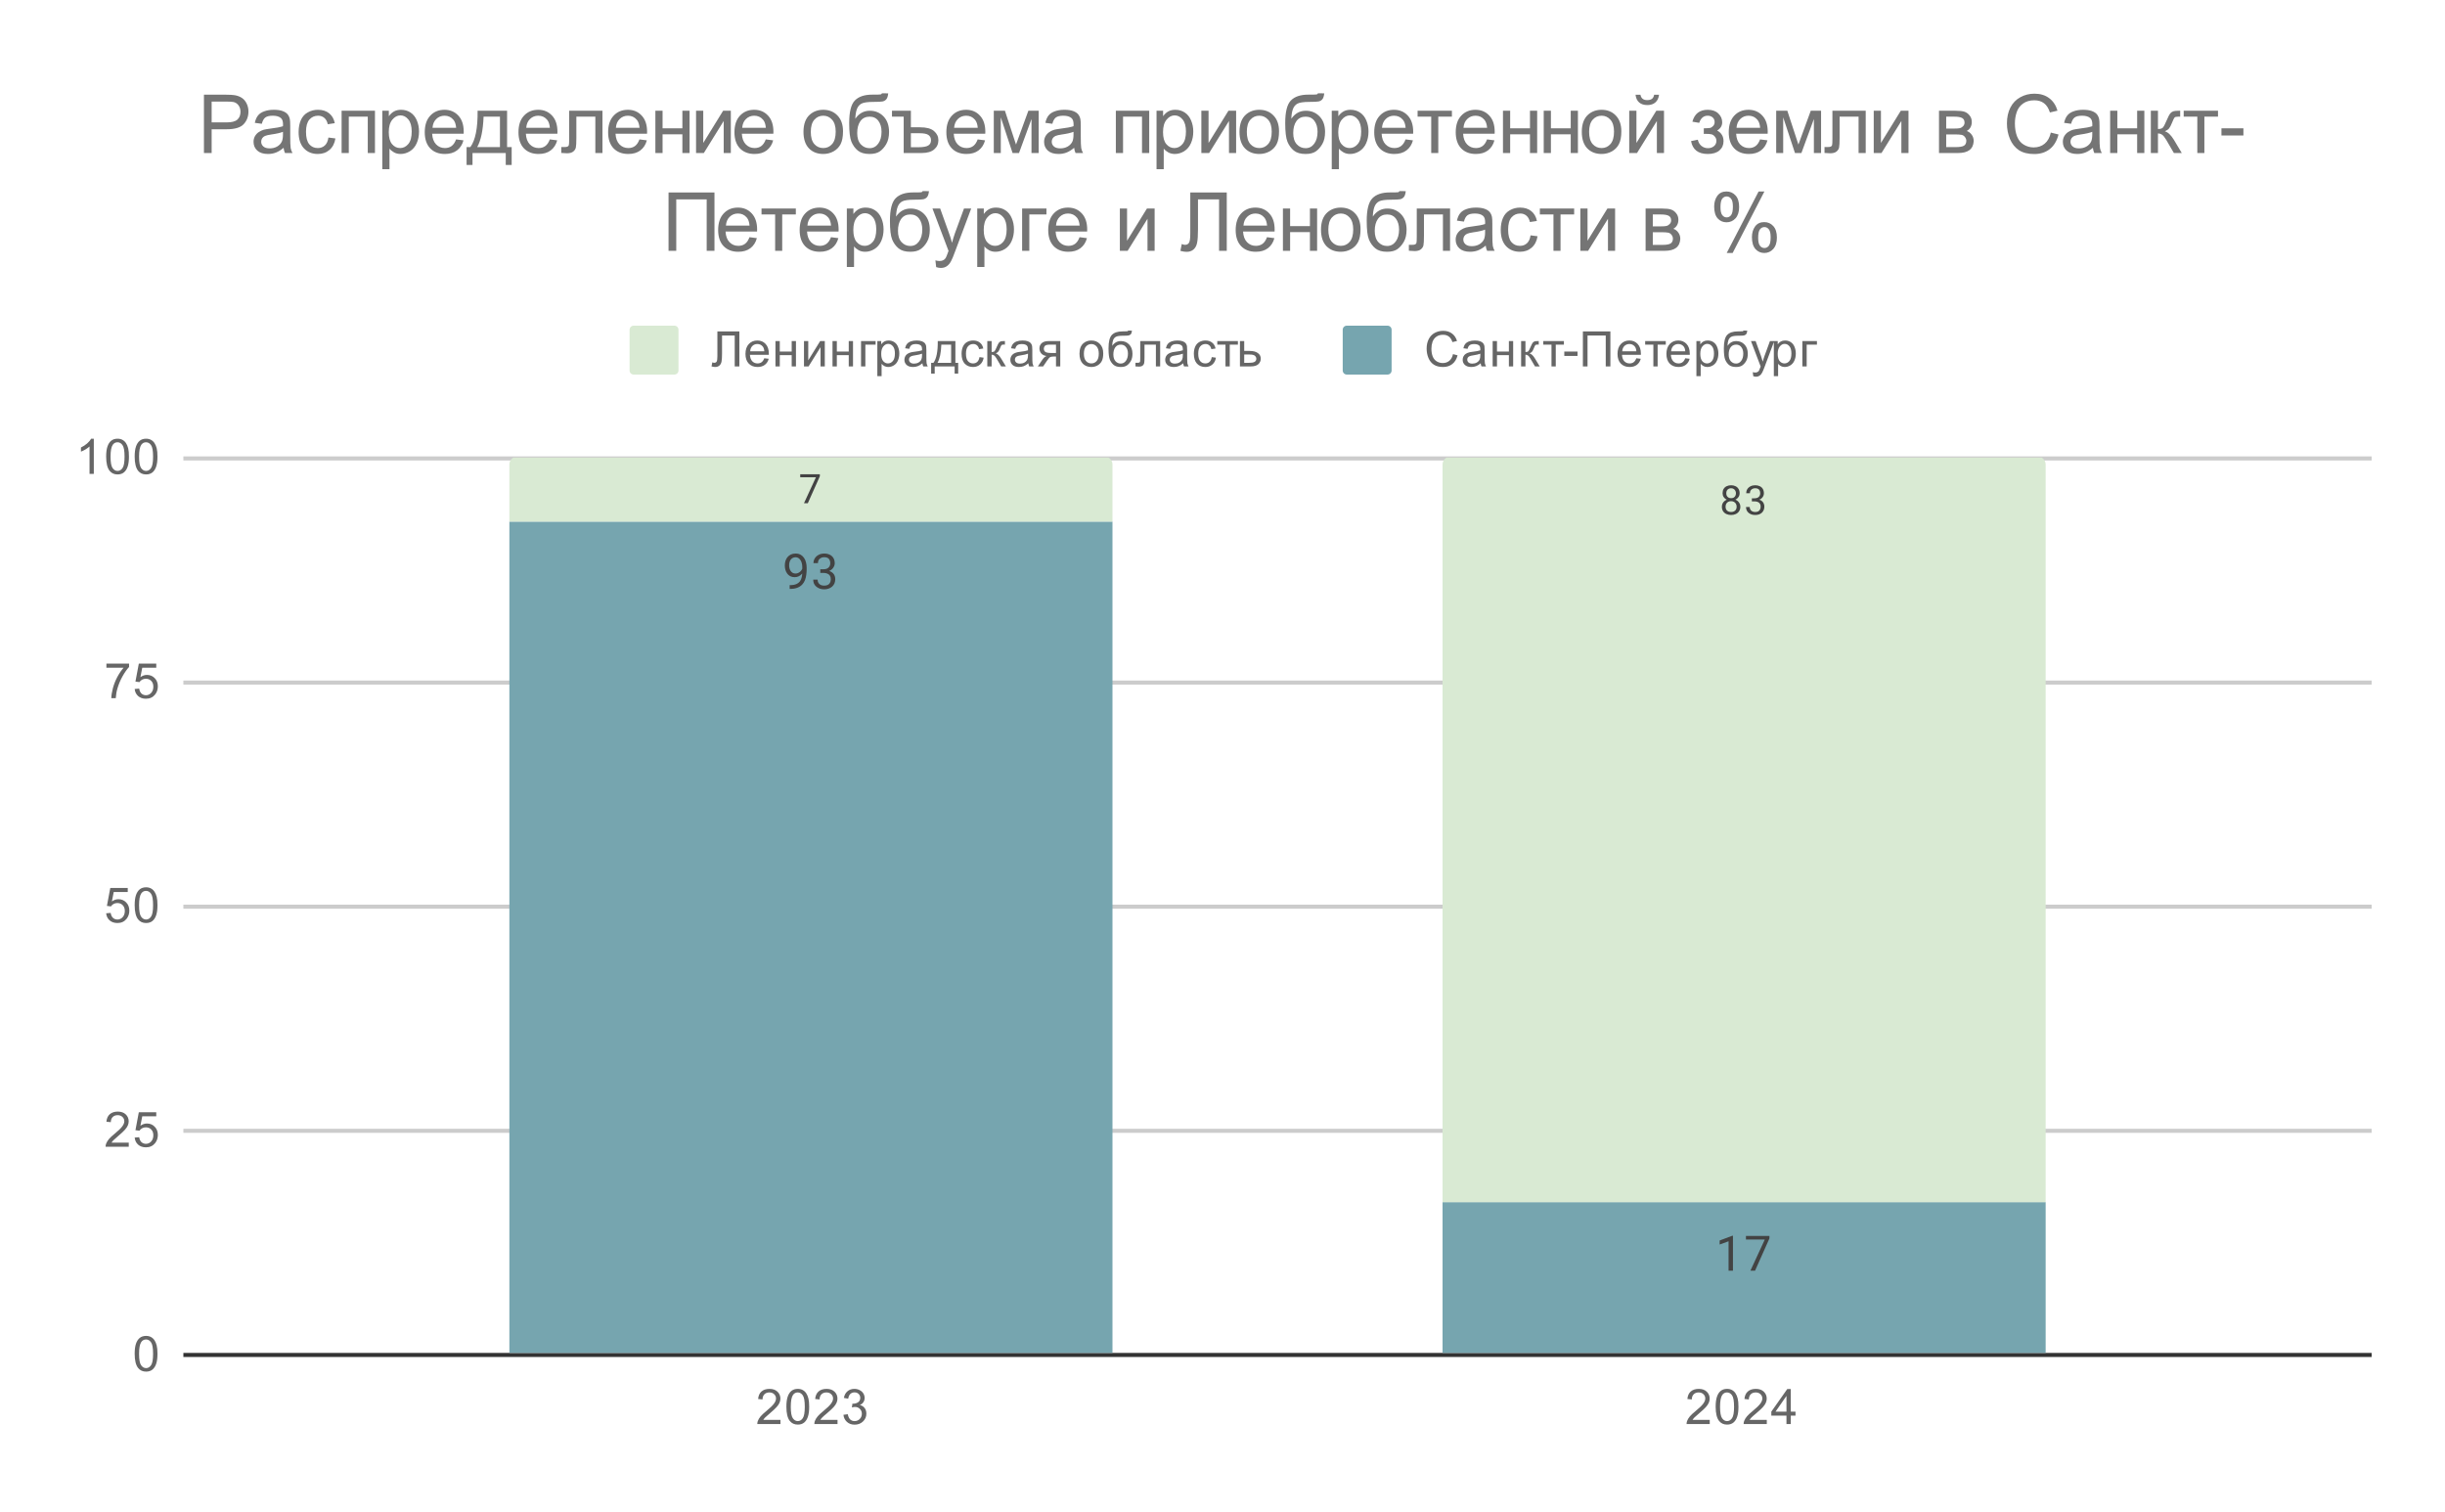 <svg version="1.1" viewBox="0.0 0.0 600.0 371.0" fill="none" stroke="none" stroke-linecap="square" stroke-miterlimit="10" width="600" height="371" xmlns:xlink="http://www.w3.org/1999/xlink" xmlns="http://www.w3.org/2000/svg"><path fill="#ffffff" d="M0 0L600.0 0L600.0 371.0L0 371.0L0 0Z" fill-rule="nonzero"/><path stroke="#333333" stroke-width="1.0" stroke-linecap="butt" d="M45.5 332.5L581.5 332.5" fill-rule="nonzero"/><path stroke="#cccccc" stroke-width="1.0" stroke-linecap="butt" d="M45.5 277.5L581.5 277.5" fill-rule="nonzero"/><path stroke="#cccccc" stroke-width="1.0" stroke-linecap="butt" d="M45.5 222.5L581.5 222.5" fill-rule="nonzero"/><path stroke="#cccccc" stroke-width="1.0" stroke-linecap="butt" d="M45.5 167.5L581.5 167.5" fill-rule="nonzero"/><path stroke="#cccccc" stroke-width="1.0" stroke-linecap="butt" d="M45.5 112.5L581.5 112.5" fill-rule="nonzero"/><clipPath id="id_0"><path d="M45.55 112.283L581.45 112.283L581.45 332.45L45.55 332.45L45.55 112.283Z" clip-rule="nonzero"/></clipPath><path stroke="#000000" stroke-width="2.0" stroke-linecap="butt" stroke-opacity="0.0" clip-path="url(#id_0)" d="M273.0 332.0L125.0 332.0L125.0 128.0L273.0 128.0Z" fill-rule="nonzero"/><path fill="#76a5af" clip-path="url(#id_0)" d="M273.0 332.0L125.0 332.0L125.0 128.0L273.0 128.0Z" fill-rule="nonzero"/><path stroke="#000000" stroke-width="2.0" stroke-linecap="butt" stroke-opacity="0.0" clip-path="url(#id_0)" d="M502.0 332.0L354.0 332.0L354.0 295.0L502.0 295.0Z" fill-rule="nonzero"/><path fill="#76a5af" clip-path="url(#id_0)" d="M502.0 332.0L354.0 332.0L354.0 295.0L502.0 295.0Z" fill-rule="nonzero"/><path stroke="#000000" stroke-width="2.0" stroke-linecap="butt" stroke-opacity="0.0" clip-path="url(#id_0)" d="M273.0 128.0L125.0 128.0L125.0 114.0C125.0 112.895 125.895 112.0 127.0 112.0L271.0 112.0C272.105 112.0 273.0 112.895 273.0 114.0Z" fill-rule="nonzero"/><path fill="#d9ead3" clip-path="url(#id_0)" d="M273.0 128.0L125.0 128.0L125.0 114.0C125.0 112.895 125.895 112.0 127.0 112.0L271.0 112.0C272.105 112.0 273.0 112.895 273.0 114.0Z" fill-rule="nonzero"/><path stroke="#000000" stroke-width="2.0" stroke-linecap="butt" stroke-opacity="0.0" clip-path="url(#id_0)" d="M502.0 295.0L354.0 295.0L354.0 114.0C354.0 112.895 354.895 112.0 356.0 112.0L500.0 112.0C501.105 112.0 502.0 112.895 502.0 114.0Z" fill-rule="nonzero"/><path fill="#d9ead3" clip-path="url(#id_0)" d="M502.0 295.0L354.0 295.0L354.0 114.0C354.0 112.895 354.895 112.0 356.0 112.0L500.0 112.0C501.105 112.0 502.0 112.895 502.0 114.0Z" fill-rule="nonzero"/><path stroke="#76a5af" stroke-width="3.0" stroke-linejoin="round" stroke-linecap="round" d="M193.781 143.589L193.906 143.589Q194.844 143.589 195.422 143.323Q196.016 143.058 196.328 142.62Q196.641 142.167 196.75 141.604Q196.875 141.042 196.875 140.464L196.875 139.151Q196.875 138.573 196.734 138.12Q196.609 137.667 196.375 137.37Q196.156 137.058 195.859 136.901Q195.562 136.745 195.234 136.745Q194.859 136.745 194.562 136.901Q194.266 137.042 194.062 137.308Q193.859 137.573 193.75 137.948Q193.656 138.308 193.656 138.729Q193.656 139.12 193.75 139.479Q193.844 139.823 194.031 140.12Q194.234 140.401 194.516 140.573Q194.812 140.745 195.203 140.745Q195.562 140.745 195.875 140.604Q196.203 140.448 196.453 140.198Q196.703 139.948 196.844 139.636Q197.0 139.323 197.016 138.979L197.531 138.979Q197.531 139.464 197.344 139.933Q197.156 140.401 196.812 140.792Q196.484 141.183 196.016 141.417Q195.562 141.636 195.031 141.636Q194.391 141.636 193.922 141.401Q193.469 141.151 193.172 140.745Q192.875 140.323 192.734 139.823Q192.594 139.308 192.594 138.792Q192.594 138.183 192.75 137.651Q192.922 137.12 193.25 136.714Q193.594 136.308 194.078 136.073Q194.578 135.839 195.234 135.839Q195.969 135.839 196.484 136.136Q197.0 136.433 197.328 136.933Q197.656 137.417 197.797 138.042Q197.953 138.651 197.953 139.292L197.953 139.683Q197.953 140.354 197.859 141.042Q197.781 141.714 197.547 142.339Q197.312 142.964 196.859 143.448Q196.406 143.933 195.672 144.229Q194.953 144.511 193.906 144.511L193.781 144.511L193.781 143.589ZM201.297 139.698L202.062 139.698Q202.641 139.698 203.0 139.511Q203.375 139.308 203.562 138.979Q203.75 138.651 203.75 138.229Q203.75 137.745 203.578 137.417Q203.422 137.073 203.094 136.901Q202.766 136.729 202.266 136.729Q201.797 136.729 201.453 136.917Q201.109 137.089 200.906 137.417Q200.719 137.745 200.719 138.198L199.625 138.198Q199.625 137.542 199.953 137.011Q200.281 136.479 200.875 136.167Q201.469 135.839 202.266 135.839Q203.031 135.839 203.609 136.12Q204.188 136.386 204.516 136.933Q204.844 137.464 204.844 138.261Q204.844 138.589 204.688 138.948Q204.531 139.308 204.219 139.636Q203.906 139.948 203.406 140.151Q202.922 140.354 202.219 140.354L201.297 140.354L201.297 139.698ZM201.297 140.589L201.297 139.933L202.219 139.933Q203.031 139.933 203.562 140.136Q204.094 140.323 204.406 140.651Q204.719 140.964 204.844 141.354Q204.969 141.729 204.969 142.12Q204.969 142.714 204.766 143.183Q204.562 143.636 204.188 143.964Q203.828 144.276 203.328 144.448Q202.844 144.62 202.266 144.62Q201.703 144.62 201.219 144.464Q200.734 144.292 200.359 143.995Q199.984 143.698 199.766 143.261Q199.562 142.808 199.562 142.245L200.641 142.245Q200.641 142.683 200.828 143.026Q201.031 143.354 201.391 143.542Q201.766 143.714 202.266 143.714Q202.766 143.714 203.125 143.542Q203.484 143.37 203.672 143.026Q203.875 142.667 203.875 142.136Q203.875 141.604 203.656 141.261Q203.438 140.917 203.016 140.761Q202.609 140.589 202.062 140.589L201.297 140.589Z" fill-rule="nonzero"/><path fill="#434343" d="M193.781 143.589L193.906 143.589Q194.844 143.589 195.422 143.323Q196.016 143.058 196.328 142.62Q196.641 142.167 196.75 141.604Q196.875 141.042 196.875 140.464L196.875 139.151Q196.875 138.573 196.734 138.12Q196.609 137.667 196.375 137.37Q196.156 137.058 195.859 136.901Q195.562 136.745 195.234 136.745Q194.859 136.745 194.562 136.901Q194.266 137.042 194.062 137.308Q193.859 137.573 193.75 137.948Q193.656 138.308 193.656 138.729Q193.656 139.12 193.75 139.479Q193.844 139.823 194.031 140.12Q194.234 140.401 194.516 140.573Q194.812 140.745 195.203 140.745Q195.562 140.745 195.875 140.604Q196.203 140.448 196.453 140.198Q196.703 139.948 196.844 139.636Q197.0 139.323 197.016 138.979L197.531 138.979Q197.531 139.464 197.344 139.933Q197.156 140.401 196.812 140.792Q196.484 141.183 196.016 141.417Q195.562 141.636 195.031 141.636Q194.391 141.636 193.922 141.401Q193.469 141.151 193.172 140.745Q192.875 140.323 192.734 139.823Q192.594 139.308 192.594 138.792Q192.594 138.183 192.75 137.651Q192.922 137.12 193.25 136.714Q193.594 136.308 194.078 136.073Q194.578 135.839 195.234 135.839Q195.969 135.839 196.484 136.136Q197.0 136.433 197.328 136.933Q197.656 137.417 197.797 138.042Q197.953 138.651 197.953 139.292L197.953 139.683Q197.953 140.354 197.859 141.042Q197.781 141.714 197.547 142.339Q197.312 142.964 196.859 143.448Q196.406 143.933 195.672 144.229Q194.953 144.511 193.906 144.511L193.781 144.511L193.781 143.589ZM201.297 139.698L202.062 139.698Q202.641 139.698 203.0 139.511Q203.375 139.308 203.562 138.979Q203.75 138.651 203.75 138.229Q203.75 137.745 203.578 137.417Q203.422 137.073 203.094 136.901Q202.766 136.729 202.266 136.729Q201.797 136.729 201.453 136.917Q201.109 137.089 200.906 137.417Q200.719 137.745 200.719 138.198L199.625 138.198Q199.625 137.542 199.953 137.011Q200.281 136.479 200.875 136.167Q201.469 135.839 202.266 135.839Q203.031 135.839 203.609 136.12Q204.188 136.386 204.516 136.933Q204.844 137.464 204.844 138.261Q204.844 138.589 204.688 138.948Q204.531 139.308 204.219 139.636Q203.906 139.948 203.406 140.151Q202.922 140.354 202.219 140.354L201.297 140.354L201.297 139.698ZM201.297 140.589L201.297 139.933L202.219 139.933Q203.031 139.933 203.562 140.136Q204.094 140.323 204.406 140.651Q204.719 140.964 204.844 141.354Q204.969 141.729 204.969 142.12Q204.969 142.714 204.766 143.183Q204.562 143.636 204.188 143.964Q203.828 144.276 203.328 144.448Q202.844 144.62 202.266 144.62Q201.703 144.62 201.219 144.464Q200.734 144.292 200.359 143.995Q199.984 143.698 199.766 143.261Q199.562 142.808 199.562 142.245L200.641 142.245Q200.641 142.683 200.828 143.026Q201.031 143.354 201.391 143.542Q201.766 143.714 202.266 143.714Q202.766 143.714 203.125 143.542Q203.484 143.37 203.672 143.026Q203.875 142.667 203.875 142.136Q203.875 141.604 203.656 141.261Q203.438 140.917 203.016 140.761Q202.609 140.589 202.062 140.589L201.297 140.589Z" fill-rule="nonzero"/><path stroke="#76a5af" stroke-width="3.0" stroke-linejoin="round" stroke-linecap="round" d="M425.266 303.244L425.266 311.822L424.188 311.822L424.188 304.603L422.0 305.4L422.0 304.415L425.109 303.244L425.266 303.244ZM434.219 303.29L434.219 303.9L430.688 311.822L429.547 311.822L433.078 304.181L428.453 304.181L428.453 303.29L434.219 303.29Z" fill-rule="nonzero"/><path fill="#434343" d="M425.266 303.244L425.266 311.822L424.188 311.822L424.188 304.603L422.0 305.4L422.0 304.415L425.109 303.244L425.266 303.244ZM434.219 303.29L434.219 303.9L430.688 311.822L429.547 311.822L433.078 304.181L428.453 304.181L428.453 303.29L434.219 303.29Z" fill-rule="nonzero"/><path stroke="#d9ead3" stroke-width="3.0" stroke-linejoin="round" stroke-linecap="round" d="M201.188 116.38L201.188 116.88L198.234 123.489L197.297 123.489L200.234 117.114L196.375 117.114L196.375 116.38L201.188 116.38Z" fill-rule="nonzero"/><path fill="#434343" d="M201.188 116.38L201.188 116.88L198.234 123.489L197.297 123.489L200.234 117.114L196.375 117.114L196.375 116.38L201.188 116.38Z" fill-rule="nonzero"/><path stroke="#d9ead3" stroke-width="3.0" stroke-linejoin="round" stroke-linecap="round" d="M427.078 124.361Q427.078 125.002 426.766 125.455Q426.469 125.908 425.953 126.143Q425.453 126.377 424.812 126.377Q424.172 126.377 423.656 126.143Q423.141 125.908 422.844 125.455Q422.547 125.002 422.547 124.361Q422.547 123.94 422.703 123.58Q422.875 123.221 423.172 122.971Q423.484 122.705 423.891 122.565Q424.312 122.408 424.797 122.408Q425.453 122.408 425.969 122.658Q426.484 122.908 426.781 123.361Q427.078 123.799 427.078 124.361ZM426.172 124.346Q426.172 123.94 426.0 123.643Q425.828 123.33 425.516 123.158Q425.203 122.986 424.797 122.986Q424.391 122.986 424.078 123.158Q423.781 123.33 423.609 123.643Q423.453 123.94 423.453 124.346Q423.453 124.752 423.609 125.049Q423.781 125.33 424.078 125.486Q424.391 125.643 424.812 125.643Q425.234 125.643 425.531 125.486Q425.844 125.33 426.0 125.049Q426.172 124.752 426.172 124.346ZM426.906 121.018Q426.906 121.549 426.625 121.971Q426.359 122.377 425.875 122.611Q425.406 122.846 424.812 122.846Q424.203 122.846 423.719 122.611Q423.25 122.377 422.984 121.971Q422.719 121.549 422.719 121.018Q422.719 120.408 422.984 119.971Q423.25 119.533 423.719 119.315Q424.203 119.08 424.812 119.08Q425.422 119.08 425.891 119.315Q426.359 119.533 426.625 119.971Q426.906 120.408 426.906 121.018ZM426.0 121.033Q426.0 120.69 425.844 120.424Q425.703 120.143 425.438 119.986Q425.172 119.815 424.812 119.815Q424.453 119.815 424.188 119.971Q423.922 120.111 423.766 120.393Q423.625 120.658 423.625 121.033Q423.625 121.408 423.766 121.69Q423.922 121.955 424.188 122.111Q424.453 122.252 424.812 122.252Q425.172 122.252 425.438 122.111Q425.703 121.955 425.844 121.69Q426.0 121.408 426.0 121.033ZM429.906 122.283L430.547 122.283Q431.031 122.283 431.328 122.127Q431.641 121.971 431.797 121.69Q431.953 121.408 431.953 121.065Q431.953 120.658 431.812 120.377Q431.688 120.096 431.406 119.955Q431.141 119.815 430.719 119.815Q430.328 119.815 430.031 119.971Q429.75 120.111 429.578 120.393Q429.422 120.658 429.422 121.033L428.516 121.033Q428.516 120.486 428.781 120.049Q429.062 119.596 429.562 119.346Q430.062 119.08 430.719 119.08Q431.359 119.08 431.844 119.315Q432.328 119.533 432.594 119.986Q432.859 120.424 432.859 121.08Q432.859 121.361 432.734 121.674Q432.609 121.971 432.344 122.236Q432.094 122.486 431.672 122.658Q431.266 122.83 430.688 122.83L429.906 122.83L429.906 122.283ZM429.906 123.033L429.906 122.486L430.688 122.486Q431.359 122.486 431.797 122.643Q432.25 122.799 432.5 123.08Q432.766 123.346 432.859 123.674Q432.969 123.986 432.969 124.299Q432.969 124.799 432.797 125.19Q432.641 125.565 432.328 125.846Q432.031 126.111 431.609 126.252Q431.203 126.377 430.719 126.377Q430.25 126.377 429.844 126.252Q429.438 126.111 429.125 125.861Q428.812 125.611 428.641 125.252Q428.469 124.877 428.469 124.408L429.375 124.408Q429.375 124.768 429.531 125.049Q429.688 125.33 430.0 125.486Q430.312 125.643 430.719 125.643Q431.141 125.643 431.438 125.502Q431.734 125.346 431.891 125.065Q432.062 124.768 432.062 124.315Q432.062 123.877 431.875 123.596Q431.688 123.299 431.344 123.174Q431.016 123.033 430.547 123.033L429.906 123.033Z" fill-rule="nonzero"/><path fill="#434343" d="M427.078 124.361Q427.078 125.002 426.766 125.455Q426.469 125.908 425.953 126.143Q425.453 126.377 424.812 126.377Q424.172 126.377 423.656 126.143Q423.141 125.908 422.844 125.455Q422.547 125.002 422.547 124.361Q422.547 123.94 422.703 123.58Q422.875 123.221 423.172 122.971Q423.484 122.705 423.891 122.565Q424.312 122.408 424.797 122.408Q425.453 122.408 425.969 122.658Q426.484 122.908 426.781 123.361Q427.078 123.799 427.078 124.361ZM426.172 124.346Q426.172 123.94 426.0 123.643Q425.828 123.33 425.516 123.158Q425.203 122.986 424.797 122.986Q424.391 122.986 424.078 123.158Q423.781 123.33 423.609 123.643Q423.453 123.94 423.453 124.346Q423.453 124.752 423.609 125.049Q423.781 125.33 424.078 125.486Q424.391 125.643 424.812 125.643Q425.234 125.643 425.531 125.486Q425.844 125.33 426.0 125.049Q426.172 124.752 426.172 124.346ZM426.906 121.018Q426.906 121.549 426.625 121.971Q426.359 122.377 425.875 122.611Q425.406 122.846 424.812 122.846Q424.203 122.846 423.719 122.611Q423.25 122.377 422.984 121.971Q422.719 121.549 422.719 121.018Q422.719 120.408 422.984 119.971Q423.25 119.533 423.719 119.315Q424.203 119.08 424.812 119.08Q425.422 119.08 425.891 119.315Q426.359 119.533 426.625 119.971Q426.906 120.408 426.906 121.018ZM426.0 121.033Q426.0 120.69 425.844 120.424Q425.703 120.143 425.438 119.986Q425.172 119.815 424.812 119.815Q424.453 119.815 424.188 119.971Q423.922 120.111 423.766 120.393Q423.625 120.658 423.625 121.033Q423.625 121.408 423.766 121.69Q423.922 121.955 424.188 122.111Q424.453 122.252 424.812 122.252Q425.172 122.252 425.438 122.111Q425.703 121.955 425.844 121.69Q426.0 121.408 426.0 121.033ZM429.906 122.283L430.547 122.283Q431.031 122.283 431.328 122.127Q431.641 121.971 431.797 121.69Q431.953 121.408 431.953 121.065Q431.953 120.658 431.812 120.377Q431.688 120.096 431.406 119.955Q431.141 119.815 430.719 119.815Q430.328 119.815 430.031 119.971Q429.75 120.111 429.578 120.393Q429.422 120.658 429.422 121.033L428.516 121.033Q428.516 120.486 428.781 120.049Q429.062 119.596 429.562 119.346Q430.062 119.08 430.719 119.08Q431.359 119.08 431.844 119.315Q432.328 119.533 432.594 119.986Q432.859 120.424 432.859 121.08Q432.859 121.361 432.734 121.674Q432.609 121.971 432.344 122.236Q432.094 122.486 431.672 122.658Q431.266 122.83 430.688 122.83L429.906 122.83L429.906 122.283ZM429.906 123.033L429.906 122.486L430.688 122.486Q431.359 122.486 431.797 122.643Q432.25 122.799 432.5 123.08Q432.766 123.346 432.859 123.674Q432.969 123.986 432.969 124.299Q432.969 124.799 432.797 125.19Q432.641 125.565 432.328 125.846Q432.031 126.111 431.609 126.252Q431.203 126.377 430.719 126.377Q430.25 126.377 429.844 126.252Q429.438 126.111 429.125 125.861Q428.812 125.611 428.641 125.252Q428.469 124.877 428.469 124.408L429.375 124.408Q429.375 124.768 429.531 125.049Q429.688 125.33 430.0 125.486Q430.312 125.643 430.719 125.643Q431.141 125.643 431.438 125.502Q431.734 125.346 431.891 125.065Q432.062 124.768 432.062 124.315Q432.062 123.877 431.875 123.596Q431.688 123.299 431.344 123.174Q431.016 123.033 430.547 123.033L429.906 123.033Z" fill-rule="nonzero"/><path fill="#666666" d="M33.05 332.216Q33.05 330.684 33.362 329.762Q33.675 328.825 34.284 328.325Q34.909 327.825 35.847 327.825Q36.534 327.825 37.05 328.106Q37.581 328.387 37.925 328.919Q38.269 329.434 38.456 330.184Q38.644 330.934 38.644 332.216Q38.644 333.731 38.331 334.653Q38.034 335.575 37.409 336.091Q36.8 336.591 35.847 336.591Q34.612 336.591 33.894 335.7Q33.05 334.637 33.05 332.216ZM34.128 332.216Q34.128 334.325 34.628 335.028Q35.128 335.731 35.847 335.731Q36.581 335.731 37.066 335.028Q37.566 334.325 37.566 332.216Q37.566 330.091 37.066 329.403Q36.581 328.7 35.831 328.7Q35.112 328.7 34.675 329.309Q34.128 330.091 34.128 332.216Z" fill-rule="nonzero"/><path fill="#666666" d="M31.597 280.393L31.597 281.408L25.909 281.408Q25.909 281.033 26.034 280.674Q26.253 280.096 26.722 279.533Q27.206 278.971 28.113 278.236Q29.519 277.08 30.003 276.408Q30.503 275.736 30.503 275.143Q30.503 274.518 30.05 274.096Q29.597 273.658 28.878 273.658Q28.113 273.658 27.659 274.111Q27.206 274.565 27.191 275.377L26.113 275.268Q26.222 274.049 26.941 273.424Q27.675 272.783 28.909 272.783Q30.144 272.783 30.863 273.471Q31.581 274.158 31.581 275.174Q31.581 275.69 31.363 276.19Q31.159 276.674 30.659 277.236Q30.175 277.783 29.05 278.736Q28.097 279.533 27.816 279.83Q27.55 280.111 27.378 280.393L31.597 280.393ZM33.05 279.158L34.159 279.065Q34.284 279.877 34.722 280.283Q35.175 280.69 35.816 280.69Q36.566 280.69 37.097 280.111Q37.628 279.533 37.628 278.596Q37.628 277.69 37.112 277.174Q36.612 276.643 35.784 276.643Q35.284 276.643 34.862 276.877Q34.456 277.111 34.222 277.471L33.237 277.346L34.066 272.94L38.347 272.94L38.347 273.94L34.909 273.94L34.456 276.252Q35.222 275.705 36.066 275.705Q37.191 275.705 37.956 276.486Q38.737 277.268 38.737 278.502Q38.737 279.658 38.066 280.518Q37.237 281.549 35.816 281.549Q34.644 281.549 33.894 280.893Q33.159 280.236 33.05 279.158Z" fill-rule="nonzero"/><path fill="#666666" d="M26.05 224.117L27.159 224.023Q27.284 224.835 27.722 225.242Q28.175 225.648 28.816 225.648Q29.566 225.648 30.097 225.07Q30.628 224.492 30.628 223.554Q30.628 222.648 30.113 222.132Q29.613 221.601 28.784 221.601Q28.284 221.601 27.863 221.835Q27.456 222.07 27.222 222.429L26.238 222.304L27.066 217.898L31.347 217.898L31.347 218.898L27.909 218.898L27.456 221.21Q28.222 220.664 29.066 220.664Q30.191 220.664 30.956 221.445Q31.738 222.226 31.738 223.46Q31.738 224.617 31.066 225.476Q30.238 226.507 28.816 226.507Q27.644 226.507 26.894 225.851Q26.159 225.195 26.05 224.117ZM33.05 222.132Q33.05 220.601 33.362 219.679Q33.675 218.742 34.284 218.242Q34.909 217.742 35.847 217.742Q36.534 217.742 37.05 218.023Q37.581 218.304 37.925 218.835Q38.269 219.351 38.456 220.101Q38.644 220.851 38.644 222.132Q38.644 223.648 38.331 224.57Q38.034 225.492 37.409 226.007Q36.8 226.507 35.847 226.507Q34.612 226.507 33.894 225.617Q33.05 224.554 33.05 222.132ZM34.128 222.132Q34.128 224.242 34.628 224.945Q35.128 225.648 35.847 225.648Q36.581 225.648 37.066 224.945Q37.566 224.242 37.566 222.132Q37.566 220.007 37.066 219.32Q36.581 218.617 35.831 218.617Q35.112 218.617 34.675 219.226Q34.128 220.007 34.128 222.132Z" fill-rule="nonzero"/><path fill="#666666" d="M26.113 163.856L26.113 162.841L31.675 162.841L31.675 163.669Q30.863 164.544 30.05 165.997Q29.253 167.434 28.816 168.966Q28.488 170.044 28.409 171.325L27.316 171.325Q27.331 170.309 27.706 168.872Q28.097 167.434 28.8 166.106Q29.519 164.778 30.331 163.856L26.113 163.856ZM33.05 169.075L34.159 168.981Q34.284 169.794 34.722 170.2Q35.175 170.606 35.816 170.606Q36.566 170.606 37.097 170.028Q37.628 169.45 37.628 168.512Q37.628 167.606 37.112 167.091Q36.612 166.559 35.784 166.559Q35.284 166.559 34.862 166.794Q34.456 167.028 34.222 167.387L33.237 167.262L34.066 162.856L38.347 162.856L38.347 163.856L34.909 163.856L34.456 166.169Q35.222 165.622 36.066 165.622Q37.191 165.622 37.956 166.403Q38.737 167.184 38.737 168.419Q38.737 169.575 38.066 170.434Q37.237 171.466 35.816 171.466Q34.644 171.466 33.894 170.809Q33.159 170.153 33.05 169.075Z" fill-rule="nonzero"/><path fill="#666666" d="M23.019 116.283L21.972 116.283L21.972 109.565Q21.581 109.924 20.956 110.299Q20.347 110.658 19.863 110.83L19.863 109.815Q20.738 109.393 21.394 108.815Q22.066 108.221 22.347 107.658L23.019 107.658L23.019 116.283ZM26.05 112.049Q26.05 110.518 26.363 109.596Q26.675 108.658 27.284 108.158Q27.909 107.658 28.847 107.658Q29.534 107.658 30.05 107.94Q30.581 108.221 30.925 108.752Q31.269 109.268 31.456 110.018Q31.644 110.768 31.644 112.049Q31.644 113.565 31.331 114.486Q31.034 115.408 30.409 115.924Q29.8 116.424 28.847 116.424Q27.613 116.424 26.894 115.533Q26.05 114.471 26.05 112.049ZM27.128 112.049Q27.128 114.158 27.628 114.861Q28.128 115.565 28.847 115.565Q29.581 115.565 30.066 114.861Q30.566 114.158 30.566 112.049Q30.566 109.924 30.066 109.236Q29.581 108.533 28.831 108.533Q28.113 108.533 27.675 109.143Q27.128 109.924 27.128 112.049ZM33.05 112.049Q33.05 110.518 33.362 109.596Q33.675 108.658 34.284 108.158Q34.909 107.658 35.847 107.658Q36.534 107.658 37.05 107.94Q37.581 108.221 37.925 108.752Q38.269 109.268 38.456 110.018Q38.644 110.768 38.644 112.049Q38.644 113.565 38.331 114.486Q38.034 115.408 37.409 115.924Q36.8 116.424 35.847 116.424Q34.612 116.424 33.894 115.533Q33.05 114.471 33.05 112.049ZM34.128 112.049Q34.128 114.158 34.628 114.861Q35.128 115.565 35.847 115.565Q36.581 115.565 37.066 114.861Q37.566 114.158 37.566 112.049Q37.566 109.924 37.066 109.236Q36.581 108.533 35.831 108.533Q35.112 108.533 34.675 109.143Q34.128 109.924 34.128 112.049Z" fill-rule="nonzero"/><path fill="#666666" d="M191.526 348.434L191.526 349.45L185.838 349.45Q185.838 349.075 185.963 348.716Q186.182 348.137 186.651 347.575Q187.135 347.012 188.041 346.278Q189.447 345.122 189.932 344.45Q190.432 343.778 190.432 343.184Q190.432 342.559 189.979 342.137Q189.526 341.7 188.807 341.7Q188.041 341.7 187.588 342.153Q187.135 342.606 187.119 343.419L186.041 343.309Q186.151 342.091 186.869 341.466Q187.604 340.825 188.838 340.825Q190.072 340.825 190.791 341.512Q191.51 342.2 191.51 343.216Q191.51 343.731 191.291 344.231Q191.088 344.716 190.588 345.278Q190.104 345.825 188.979 346.778Q188.026 347.575 187.744 347.872Q187.479 348.153 187.307 348.434L191.526 348.434ZM192.979 345.216Q192.979 343.684 193.291 342.762Q193.604 341.825 194.213 341.325Q194.838 340.825 195.776 340.825Q196.463 340.825 196.979 341.106Q197.51 341.387 197.854 341.919Q198.197 342.434 198.385 343.184Q198.572 343.934 198.572 345.216Q198.572 346.731 198.26 347.653Q197.963 348.575 197.338 349.091Q196.729 349.591 195.776 349.591Q194.541 349.591 193.822 348.7Q192.979 347.637 192.979 345.216ZM194.057 345.216Q194.057 347.325 194.557 348.028Q195.057 348.731 195.776 348.731Q196.51 348.731 196.994 348.028Q197.494 347.325 197.494 345.216Q197.494 343.091 196.994 342.403Q196.51 341.7 195.76 341.7Q195.041 341.7 194.604 342.309Q194.057 343.091 194.057 345.216ZM205.526 348.434L205.526 349.45L199.838 349.45Q199.838 349.075 199.963 348.716Q200.182 348.137 200.651 347.575Q201.135 347.012 202.041 346.278Q203.447 345.122 203.932 344.45Q204.432 343.778 204.432 343.184Q204.432 342.559 203.979 342.137Q203.526 341.7 202.807 341.7Q202.041 341.7 201.588 342.153Q201.135 342.606 201.119 343.419L200.041 343.309Q200.151 342.091 200.869 341.466Q201.604 340.825 202.838 340.825Q204.072 340.825 204.791 341.512Q205.51 342.2 205.51 343.216Q205.51 343.731 205.291 344.231Q205.088 344.716 204.588 345.278Q204.104 345.825 202.979 346.778Q202.026 347.575 201.744 347.872Q201.479 348.153 201.307 348.434L205.526 348.434ZM206.979 347.184L208.041 347.044Q208.213 347.934 208.651 348.341Q209.088 348.731 209.713 348.731Q210.463 348.731 210.979 348.216Q211.494 347.7 211.494 346.934Q211.494 346.216 211.01 345.747Q210.541 345.262 209.807 345.262Q209.51 345.262 209.057 345.387L209.182 344.45Q209.291 344.466 209.354 344.466Q210.026 344.466 210.557 344.122Q211.104 343.762 211.104 343.028Q211.104 342.45 210.713 342.075Q210.322 341.684 209.697 341.684Q209.088 341.684 208.666 342.075Q208.26 342.466 208.151 343.231L207.088 343.044Q207.276 341.997 207.963 341.419Q208.651 340.825 209.666 340.825Q210.369 340.825 210.963 341.137Q211.557 341.434 211.869 341.95Q212.182 342.466 212.182 343.059Q212.182 343.606 211.885 344.075Q211.588 344.528 211.01 344.794Q211.76 344.966 212.182 345.528Q212.604 346.075 212.604 346.919Q212.604 348.044 211.776 348.825Q210.963 349.606 209.713 349.606Q208.588 349.606 207.838 348.934Q207.088 348.247 206.979 347.184Z" fill-rule="nonzero"/><path fill="#666666" d="M419.568 348.434L419.568 349.45L413.881 349.45Q413.881 349.075 414.006 348.716Q414.224 348.137 414.693 347.575Q415.178 347.012 416.084 346.278Q417.49 345.122 417.974 344.45Q418.474 343.778 418.474 343.184Q418.474 342.559 418.021 342.137Q417.568 341.7 416.849 341.7Q416.084 341.7 415.631 342.153Q415.178 342.606 415.162 343.419L414.084 343.309Q414.193 342.091 414.912 341.466Q415.646 340.825 416.881 340.825Q418.115 340.825 418.834 341.512Q419.553 342.2 419.553 343.216Q419.553 343.731 419.334 344.231Q419.131 344.716 418.631 345.278Q418.146 345.825 417.021 346.778Q416.068 347.575 415.787 347.872Q415.521 348.153 415.349 348.434L419.568 348.434ZM421.021 345.216Q421.021 343.684 421.334 342.762Q421.646 341.825 422.256 341.325Q422.881 340.825 423.818 340.825Q424.506 340.825 425.021 341.106Q425.553 341.387 425.896 341.919Q426.24 342.434 426.428 343.184Q426.615 343.934 426.615 345.216Q426.615 346.731 426.303 347.653Q426.006 348.575 425.381 349.091Q424.771 349.591 423.818 349.591Q422.584 349.591 421.865 348.7Q421.021 347.637 421.021 345.216ZM422.099 345.216Q422.099 347.325 422.599 348.028Q423.099 348.731 423.818 348.731Q424.553 348.731 425.037 348.028Q425.537 347.325 425.537 345.216Q425.537 343.091 425.037 342.403Q424.553 341.7 423.803 341.7Q423.084 341.7 422.646 342.309Q422.099 343.091 422.099 345.216ZM433.568 348.434L433.568 349.45L427.881 349.45Q427.881 349.075 428.006 348.716Q428.224 348.137 428.693 347.575Q429.178 347.012 430.084 346.278Q431.49 345.122 431.974 344.45Q432.474 343.778 432.474 343.184Q432.474 342.559 432.021 342.137Q431.568 341.7 430.849 341.7Q430.084 341.7 429.631 342.153Q429.178 342.606 429.162 343.419L428.084 343.309Q428.193 342.091 428.912 341.466Q429.646 340.825 430.881 340.825Q432.115 340.825 432.834 341.512Q433.553 342.2 433.553 343.216Q433.553 343.731 433.334 344.231Q433.131 344.716 432.631 345.278Q432.146 345.825 431.021 346.778Q430.068 347.575 429.787 347.872Q429.521 348.153 429.349 348.434L433.568 348.434ZM438.396 349.45L438.396 347.387L434.678 347.387L434.678 346.419L438.599 340.856L439.459 340.856L439.459 346.419L440.615 346.419L440.615 347.387L439.459 347.387L439.459 349.45L438.396 349.45ZM438.396 346.419L438.396 342.559L435.709 346.419L438.396 346.419Z" fill-rule="nonzero"/><path fill="#d9ead3" d="M154.5 80.917C154.5 80.364 154.948 79.917 155.5 79.917L165.5 79.917C166.052 79.917 166.5 80.364 166.5 80.917L166.5 90.917C166.5 91.469 166.052 91.917 165.5 91.917L155.5 91.917C154.948 91.917 154.5 91.469 154.5 90.917Z" fill-rule="nonzero"/><path fill="#666666" d="M176.047 81.323L181.438 81.323L181.438 89.917L180.297 89.917L180.297 82.339L177.188 82.339L177.188 86.76Q177.188 88.104 177.062 88.745Q176.938 89.37 176.531 89.714Q176.125 90.057 175.516 90.057Q175.141 90.057 174.609 89.917L174.797 88.917Q175.078 89.026 175.281 89.026Q175.672 89.026 175.859 88.745Q176.047 88.448 176.047 87.37L176.047 81.323ZM187.547 87.917L188.641 88.042Q188.391 88.995 187.688 89.526Q186.984 90.057 185.906 90.057Q184.547 90.057 183.734 89.214Q182.938 88.37 182.938 86.854Q182.938 85.292 183.75 84.432Q184.562 83.557 185.844 83.557Q187.094 83.557 187.875 84.401Q188.672 85.245 188.672 86.792Q188.672 86.885 188.672 87.073L184.031 87.073Q184.094 88.104 184.609 88.651Q185.125 89.182 185.906 89.182Q186.484 89.182 186.891 88.885Q187.312 88.573 187.547 87.917ZM184.094 86.214L187.562 86.214Q187.5 85.417 187.172 85.026Q186.656 84.417 185.859 84.417Q185.125 84.417 184.625 84.901Q184.141 85.385 184.094 86.214ZM190.297 83.698L191.359 83.698L191.359 86.276L194.281 86.276L194.281 83.698L195.328 83.698L195.328 89.917L194.281 89.917L194.281 87.151L191.359 87.151L191.359 89.917L190.297 89.917L190.297 83.698ZM197.297 83.698L198.344 83.698L198.344 88.432L201.266 83.698L202.406 83.698L202.406 89.917L201.359 89.917L201.359 85.198L198.422 89.917L197.297 89.917L197.297 83.698ZM204.297 83.698L205.359 83.698L205.359 86.276L208.281 86.276L208.281 83.698L209.328 83.698L209.328 89.917L208.281 89.917L208.281 87.151L205.359 87.151L205.359 89.917L204.297 89.917L204.297 83.698ZM211.297 83.698L214.875 83.698L214.875 84.573L212.359 84.573L212.359 89.917L211.297 89.917L211.297 83.698ZM215.297 92.307L215.297 83.698L216.25 83.698L216.25 84.495Q216.594 84.026 217.016 83.792Q217.453 83.557 218.062 83.557Q218.859 83.557 219.469 83.964Q220.078 84.37 220.375 85.12Q220.688 85.87 220.688 86.76Q220.688 87.714 220.344 88.479Q220.016 89.245 219.359 89.651Q218.703 90.057 217.984 90.057Q217.453 90.057 217.031 89.839Q216.609 89.604 216.344 89.276L216.344 92.307L215.297 92.307ZM216.25 86.839Q216.25 88.042 216.734 88.62Q217.219 89.182 217.906 89.182Q218.609 89.182 219.109 88.589Q219.609 87.995 219.609 86.745Q219.609 85.557 219.125 84.979Q218.641 84.385 217.953 84.385Q217.281 84.385 216.766 85.01Q216.25 85.635 216.25 86.839ZM226.359 89.151Q225.766 89.651 225.219 89.854Q224.688 90.057 224.062 90.057Q223.031 90.057 222.484 89.557Q221.938 89.057 221.938 88.276Q221.938 87.823 222.141 87.448Q222.344 87.057 222.688 86.839Q223.031 86.604 223.453 86.495Q223.75 86.401 224.391 86.323Q225.656 86.182 226.266 85.964Q226.266 85.745 226.266 85.698Q226.266 85.042 225.969 84.776Q225.562 84.432 224.766 84.432Q224.031 84.432 223.672 84.698Q223.312 84.948 223.141 85.604L222.109 85.464Q222.25 84.807 222.578 84.401Q222.906 83.995 223.516 83.776Q224.125 83.557 224.922 83.557Q225.719 83.557 226.219 83.745Q226.719 83.932 226.953 84.214Q227.188 84.495 227.281 84.932Q227.328 85.198 227.328 85.901L227.328 87.307Q227.328 88.776 227.391 89.167Q227.469 89.557 227.672 89.917L226.562 89.917Q226.406 89.589 226.359 89.151ZM226.266 86.792Q225.688 87.026 224.547 87.198Q223.891 87.292 223.625 87.417Q223.359 87.526 223.203 87.745Q223.062 87.964 223.062 88.245Q223.062 88.667 223.375 88.948Q223.703 89.229 224.312 89.229Q224.922 89.229 225.391 88.964Q225.875 88.698 226.094 88.229Q226.266 87.87 226.266 87.182L226.266 86.792ZM230.125 83.698L234.453 83.698L234.453 89.042L235.141 89.042L235.141 91.682L234.266 91.682L234.266 89.917L229.375 89.917L229.375 91.682L228.5 91.682L228.5 89.042L229.062 89.042Q230.172 87.542 230.125 83.698ZM231.0 84.573Q230.891 87.589 230.062 89.042L233.406 89.042L233.406 84.573L231.0 84.573ZM240.359 87.635L241.391 87.776Q241.219 88.839 240.516 89.448Q239.812 90.057 238.797 90.057Q237.516 90.057 236.734 89.229Q235.969 88.385 235.969 86.823Q235.969 85.823 236.297 85.073Q236.641 84.307 237.312 83.932Q238.0 83.557 238.812 83.557Q239.812 83.557 240.453 84.073Q241.109 84.573 241.297 85.526L240.266 85.682Q240.125 85.057 239.75 84.745Q239.375 84.417 238.844 84.417Q238.047 84.417 237.547 84.995Q237.047 85.557 237.047 86.792Q237.047 88.057 237.531 88.62Q238.016 89.182 238.781 89.182Q239.406 89.182 239.812 88.807Q240.234 88.432 240.359 87.635ZM242.281 83.698L243.344 83.698L243.344 86.385Q243.844 86.385 244.047 86.198Q244.25 85.995 244.641 85.057Q244.953 84.323 245.141 84.089Q245.344 83.854 245.594 83.776Q245.844 83.698 246.406 83.698L246.609 83.698L246.609 84.573L246.312 84.557Q245.906 84.557 245.781 84.682Q245.656 84.807 245.406 85.448Q245.172 86.057 244.969 86.292Q244.766 86.526 244.359 86.729Q245.031 86.901 245.688 87.995L246.844 89.917L245.688 89.917L244.562 87.995Q244.219 87.401 243.953 87.229Q243.703 87.042 243.344 87.042L243.344 89.917L242.281 89.917L242.281 83.698ZM252.359 89.151Q251.766 89.651 251.219 89.854Q250.688 90.057 250.062 90.057Q249.031 90.057 248.484 89.557Q247.938 89.057 247.938 88.276Q247.938 87.823 248.141 87.448Q248.344 87.057 248.688 86.839Q249.031 86.604 249.453 86.495Q249.75 86.401 250.391 86.323Q251.656 86.182 252.266 85.964Q252.266 85.745 252.266 85.698Q252.266 85.042 251.969 84.776Q251.562 84.432 250.766 84.432Q250.031 84.432 249.672 84.698Q249.312 84.948 249.141 85.604L248.109 85.464Q248.25 84.807 248.578 84.401Q248.906 83.995 249.516 83.776Q250.125 83.557 250.922 83.557Q251.719 83.557 252.219 83.745Q252.719 83.932 252.953 84.214Q253.188 84.495 253.281 84.932Q253.328 85.198 253.328 85.901L253.328 87.307Q253.328 88.776 253.391 89.167Q253.469 89.557 253.672 89.917L252.562 89.917Q252.406 89.589 252.359 89.151ZM252.266 86.792Q251.688 87.026 250.547 87.198Q249.891 87.292 249.625 87.417Q249.359 87.526 249.203 87.745Q249.062 87.964 249.062 88.245Q249.062 88.667 249.375 88.948Q249.703 89.229 250.312 89.229Q250.922 89.229 251.391 88.964Q251.875 88.698 252.094 88.229Q252.266 87.87 252.266 87.182L252.266 86.792ZM260.188 83.698L260.188 89.917L259.141 89.917L259.141 87.495L258.531 87.495Q257.969 87.495 257.703 87.635Q257.438 87.776 256.906 88.557L255.984 89.917L254.688 89.917L255.812 88.245Q256.344 87.479 256.859 87.37Q255.953 87.245 255.516 86.729Q255.078 86.198 255.078 85.51Q255.078 84.698 255.641 84.198Q256.219 83.698 257.312 83.698L260.188 83.698ZM259.141 84.573L257.641 84.573Q256.703 84.573 256.422 84.87Q256.156 85.151 256.156 85.542Q256.156 86.104 256.547 86.37Q256.953 86.62 257.969 86.62L259.141 86.62L259.141 84.573ZM264.906 86.807Q264.906 85.073 265.859 84.245Q266.656 83.557 267.812 83.557Q269.094 83.557 269.906 84.401Q270.734 85.229 270.734 86.714Q270.734 87.917 270.375 88.604Q270.016 89.292 269.312 89.682Q268.625 90.057 267.812 90.057Q266.516 90.057 265.703 89.229Q264.906 88.385 264.906 86.807ZM265.984 86.807Q265.984 87.995 266.5 88.589Q267.031 89.182 267.812 89.182Q268.609 89.182 269.125 88.589Q269.641 87.995 269.641 86.776Q269.641 85.62 269.109 85.026Q268.594 84.432 267.812 84.432Q267.031 84.432 266.5 85.026Q265.984 85.604 265.984 86.807ZM276.844 81.12L277.781 81.135Q277.719 81.76 277.5 82.01Q277.297 82.245 276.953 82.323Q276.609 82.385 275.625 82.385Q274.328 82.385 273.844 82.651Q273.375 82.901 273.156 83.464Q272.953 84.01 272.938 84.87Q273.328 84.292 273.859 83.995Q274.406 83.698 275.062 83.698Q276.297 83.698 277.094 84.542Q277.906 85.37 277.906 86.807Q277.906 87.901 277.5 88.604Q277.094 89.292 276.531 89.682Q275.984 90.057 275.031 90.057Q273.922 90.057 273.297 89.557Q272.688 89.042 272.359 88.26Q272.031 87.464 272.031 85.495Q272.031 83.026 272.859 82.182Q273.703 81.323 275.438 81.323Q276.516 81.323 276.656 81.292Q276.812 81.245 276.844 81.12ZM276.797 86.776Q276.797 85.807 276.328 85.198Q275.875 84.573 275.047 84.573Q274.172 84.573 273.688 85.229Q273.219 85.885 273.219 86.979Q273.219 88.057 273.734 88.635Q274.266 89.214 275.031 89.214Q275.812 89.214 276.297 88.542Q276.797 87.87 276.797 86.776ZM279.812 83.698L284.703 83.698L284.703 89.917L283.656 89.917L283.656 84.573L280.859 84.573L280.859 87.667Q280.859 88.745 280.781 89.104Q280.719 89.448 280.406 89.714Q280.094 89.964 279.484 89.964Q279.125 89.964 278.641 89.917L278.641 89.026L279.109 89.026Q279.438 89.026 279.578 88.964Q279.719 88.901 279.766 88.76Q279.812 88.604 279.812 87.792L279.812 83.698ZM290.359 89.151Q289.766 89.651 289.219 89.854Q288.688 90.057 288.062 90.057Q287.031 90.057 286.484 89.557Q285.938 89.057 285.938 88.276Q285.938 87.823 286.141 87.448Q286.344 87.057 286.688 86.839Q287.031 86.604 287.453 86.495Q287.75 86.401 288.391 86.323Q289.656 86.182 290.266 85.964Q290.266 85.745 290.266 85.698Q290.266 85.042 289.969 84.776Q289.562 84.432 288.766 84.432Q288.031 84.432 287.672 84.698Q287.312 84.948 287.141 85.604L286.109 85.464Q286.25 84.807 286.578 84.401Q286.906 83.995 287.516 83.776Q288.125 83.557 288.922 83.557Q289.719 83.557 290.219 83.745Q290.719 83.932 290.953 84.214Q291.188 84.495 291.281 84.932Q291.328 85.198 291.328 85.901L291.328 87.307Q291.328 88.776 291.391 89.167Q291.469 89.557 291.672 89.917L290.562 89.917Q290.406 89.589 290.359 89.151ZM290.266 86.792Q289.688 87.026 288.547 87.198Q287.891 87.292 287.625 87.417Q287.359 87.526 287.203 87.745Q287.062 87.964 287.062 88.245Q287.062 88.667 287.375 88.948Q287.703 89.229 288.312 89.229Q288.922 89.229 289.391 88.964Q289.875 88.698 290.094 88.229Q290.266 87.87 290.266 87.182L290.266 86.792ZM297.359 87.635L298.391 87.776Q298.219 88.839 297.516 89.448Q296.812 90.057 295.797 90.057Q294.516 90.057 293.734 89.229Q292.969 88.385 292.969 86.823Q292.969 85.823 293.297 85.073Q293.641 84.307 294.312 83.932Q295.0 83.557 295.812 83.557Q296.812 83.557 297.453 84.073Q298.109 84.573 298.297 85.526L297.266 85.682Q297.125 85.057 296.75 84.745Q296.375 84.417 295.844 84.417Q295.047 84.417 294.547 84.995Q294.047 85.557 294.047 86.792Q294.047 88.057 294.531 88.62Q295.016 89.182 295.781 89.182Q296.406 89.182 296.812 88.807Q297.234 88.432 297.359 87.635ZM298.719 83.698L303.781 83.698L303.781 84.573L301.781 84.573L301.781 89.917L300.734 89.917L300.734 84.573L298.719 84.573L298.719 83.698ZM304.281 83.698L305.328 83.698L305.328 86.12L306.672 86.12Q307.969 86.12 308.672 86.635Q309.391 87.135 309.391 88.026Q309.391 88.807 308.797 89.37Q308.203 89.917 306.906 89.917L304.281 89.917L304.281 83.698ZM305.328 89.042L306.438 89.042Q307.438 89.042 307.859 88.807Q308.297 88.557 308.297 88.042Q308.297 87.635 307.969 87.323Q307.656 86.995 306.578 86.995L305.328 86.995L305.328 89.042Z" fill-rule="nonzero"/><path fill="#76a5af" d="M329.5 80.917C329.5 80.364 329.948 79.917 330.5 79.917L340.5 79.917C341.052 79.917 341.5 80.364 341.5 80.917L341.5 90.917C341.5 91.469 341.052 91.917 340.5 91.917L330.5 91.917C329.948 91.917 329.5 91.469 329.5 90.917Z" fill-rule="nonzero"/><path fill="#666666" d="M356.562 86.901L357.688 87.198Q357.328 88.589 356.406 89.323Q355.484 90.057 354.141 90.057Q352.75 90.057 351.875 89.495Q351.0 88.932 350.547 87.87Q350.094 86.792 350.094 85.557Q350.094 84.214 350.609 83.214Q351.125 82.214 352.062 81.698Q353.016 81.182 354.156 81.182Q355.438 81.182 356.312 81.839Q357.203 82.495 357.547 83.682L356.422 83.948Q356.125 83.01 355.547 82.589Q354.984 82.151 354.125 82.151Q353.141 82.151 352.469 82.635Q351.812 83.104 351.531 83.901Q351.266 84.698 351.266 85.557Q351.266 86.651 351.578 87.464Q351.906 88.276 352.578 88.682Q353.25 89.089 354.047 89.089Q355.0 89.089 355.656 88.542Q356.328 87.995 356.562 86.901ZM363.359 89.151Q362.766 89.651 362.219 89.854Q361.688 90.057 361.062 90.057Q360.031 90.057 359.484 89.557Q358.938 89.057 358.938 88.276Q358.938 87.823 359.141 87.448Q359.344 87.057 359.688 86.839Q360.031 86.604 360.453 86.495Q360.75 86.401 361.391 86.323Q362.656 86.182 363.266 85.964Q363.266 85.745 363.266 85.698Q363.266 85.042 362.969 84.776Q362.562 84.432 361.766 84.432Q361.031 84.432 360.672 84.698Q360.312 84.948 360.141 85.604L359.109 85.464Q359.25 84.807 359.578 84.401Q359.906 83.995 360.516 83.776Q361.125 83.557 361.922 83.557Q362.719 83.557 363.219 83.745Q363.719 83.932 363.953 84.214Q364.188 84.495 364.281 84.932Q364.328 85.198 364.328 85.901L364.328 87.307Q364.328 88.776 364.391 89.167Q364.469 89.557 364.672 89.917L363.562 89.917Q363.406 89.589 363.359 89.151ZM363.266 86.792Q362.688 87.026 361.547 87.198Q360.891 87.292 360.625 87.417Q360.359 87.526 360.203 87.745Q360.062 87.964 360.062 88.245Q360.062 88.667 360.375 88.948Q360.703 89.229 361.312 89.229Q361.922 89.229 362.391 88.964Q362.875 88.698 363.094 88.229Q363.266 87.87 363.266 87.182L363.266 86.792ZM366.297 83.698L367.359 83.698L367.359 86.276L370.281 86.276L370.281 83.698L371.328 83.698L371.328 89.917L370.281 89.917L370.281 87.151L367.359 87.151L367.359 89.917L366.297 89.917L366.297 83.698ZM373.281 83.698L374.344 83.698L374.344 86.385Q374.844 86.385 375.047 86.198Q375.25 85.995 375.641 85.057Q375.953 84.323 376.141 84.089Q376.344 83.854 376.594 83.776Q376.844 83.698 377.406 83.698L377.609 83.698L377.609 84.573L377.312 84.557Q376.906 84.557 376.781 84.682Q376.656 84.807 376.406 85.448Q376.172 86.057 375.969 86.292Q375.766 86.526 375.359 86.729Q376.031 86.901 376.688 87.995L377.844 89.917L376.688 89.917L375.562 87.995Q375.219 87.401 374.953 87.229Q374.703 87.042 374.344 87.042L374.344 89.917L373.281 89.917L373.281 83.698ZM378.719 83.698L383.781 83.698L383.781 84.573L381.781 84.573L381.781 89.917L380.734 89.917L380.734 84.573L378.719 84.573L378.719 83.698ZM383.875 87.339L383.875 86.276L387.125 86.276L387.125 87.339L383.875 87.339ZM388.438 81.323L395.188 81.323L395.188 89.917L394.047 89.917L394.047 82.339L389.578 82.339L389.578 89.917L388.438 89.917L388.438 81.323ZM401.547 87.917L402.641 88.042Q402.391 88.995 401.688 89.526Q400.984 90.057 399.906 90.057Q398.547 90.057 397.734 89.214Q396.938 88.37 396.938 86.854Q396.938 85.292 397.75 84.432Q398.562 83.557 399.844 83.557Q401.094 83.557 401.875 84.401Q402.672 85.245 402.672 86.792Q402.672 86.885 402.672 87.073L398.031 87.073Q398.094 88.104 398.609 88.651Q399.125 89.182 399.906 89.182Q400.484 89.182 400.891 88.885Q401.312 88.573 401.547 87.917ZM398.094 86.214L401.562 86.214Q401.5 85.417 401.172 85.026Q400.656 84.417 399.859 84.417Q399.125 84.417 398.625 84.901Q398.141 85.385 398.094 86.214ZM403.719 83.698L408.781 83.698L408.781 84.573L406.781 84.573L406.781 89.917L405.734 89.917L405.734 84.573L403.719 84.573L403.719 83.698ZM413.547 87.917L414.641 88.042Q414.391 88.995 413.688 89.526Q412.984 90.057 411.906 90.057Q410.547 90.057 409.734 89.214Q408.938 88.37 408.938 86.854Q408.938 85.292 409.75 84.432Q410.562 83.557 411.844 83.557Q413.094 83.557 413.875 84.401Q414.672 85.245 414.672 86.792Q414.672 86.885 414.672 87.073L410.031 87.073Q410.094 88.104 410.609 88.651Q411.125 89.182 411.906 89.182Q412.484 89.182 412.891 88.885Q413.312 88.573 413.547 87.917ZM410.094 86.214L413.562 86.214Q413.5 85.417 413.172 85.026Q412.656 84.417 411.859 84.417Q411.125 84.417 410.625 84.901Q410.141 85.385 410.094 86.214ZM416.297 92.307L416.297 83.698L417.25 83.698L417.25 84.495Q417.594 84.026 418.016 83.792Q418.453 83.557 419.062 83.557Q419.859 83.557 420.469 83.964Q421.078 84.37 421.375 85.12Q421.688 85.87 421.688 86.76Q421.688 87.714 421.344 88.479Q421.016 89.245 420.359 89.651Q419.703 90.057 418.984 90.057Q418.453 90.057 418.031 89.839Q417.609 89.604 417.344 89.276L417.344 92.307L416.297 92.307ZM417.25 86.839Q417.25 88.042 417.734 88.62Q418.219 89.182 418.906 89.182Q419.609 89.182 420.109 88.589Q420.609 87.995 420.609 86.745Q420.609 85.557 420.125 84.979Q419.641 84.385 418.953 84.385Q418.281 84.385 417.766 85.01Q417.25 85.635 417.25 86.839ZM427.844 81.12L428.781 81.135Q428.719 81.76 428.5 82.01Q428.297 82.245 427.953 82.323Q427.609 82.385 426.625 82.385Q425.328 82.385 424.844 82.651Q424.375 82.901 424.156 83.464Q423.953 84.01 423.938 84.87Q424.328 84.292 424.859 83.995Q425.406 83.698 426.062 83.698Q427.297 83.698 428.094 84.542Q428.906 85.37 428.906 86.807Q428.906 87.901 428.5 88.604Q428.094 89.292 427.531 89.682Q426.984 90.057 426.031 90.057Q424.922 90.057 424.297 89.557Q423.688 89.042 423.359 88.26Q423.031 87.464 423.031 85.495Q423.031 83.026 423.859 82.182Q424.703 81.323 426.438 81.323Q427.516 81.323 427.656 81.292Q427.812 81.245 427.844 81.12ZM427.797 86.776Q427.797 85.807 427.328 85.198Q426.875 84.573 426.047 84.573Q425.172 84.573 424.688 85.229Q424.219 85.885 424.219 86.979Q424.219 88.057 424.734 88.635Q425.266 89.214 426.031 89.214Q426.812 89.214 427.297 88.542Q427.797 87.87 427.797 86.776ZM430.25 92.307L430.125 91.323Q430.469 91.417 430.734 91.417Q431.078 91.417 431.281 91.292Q431.5 91.182 431.641 90.979Q431.734 90.807 431.969 90.182Q431.984 90.104 432.062 89.932L429.688 83.698L430.828 83.698L432.125 87.292Q432.375 87.979 432.578 88.745Q432.766 88.01 433.016 87.323L434.344 83.698L435.391 83.698L433.031 90.026Q432.641 91.042 432.438 91.432Q432.156 91.964 431.781 92.198Q431.422 92.448 430.922 92.448Q430.625 92.448 430.25 92.307ZM435.297 92.307L435.297 83.698L436.25 83.698L436.25 84.495Q436.594 84.026 437.016 83.792Q437.453 83.557 438.062 83.557Q438.859 83.557 439.469 83.964Q440.078 84.37 440.375 85.12Q440.688 85.87 440.688 86.76Q440.688 87.714 440.344 88.479Q440.016 89.245 439.359 89.651Q438.703 90.057 437.984 90.057Q437.453 90.057 437.031 89.839Q436.609 89.604 436.344 89.276L436.344 92.307L435.297 92.307ZM436.25 86.839Q436.25 88.042 436.734 88.62Q437.219 89.182 437.906 89.182Q438.609 89.182 439.109 88.589Q439.609 87.995 439.609 86.745Q439.609 85.557 439.125 84.979Q438.641 84.385 437.953 84.385Q437.281 84.385 436.766 85.01Q436.25 85.635 436.25 86.839ZM442.297 83.698L445.875 83.698L445.875 84.573L443.359 84.573L443.359 89.917L442.297 89.917L442.297 83.698Z" fill-rule="nonzero"/><path fill="#757575" d="M50.047 37.55L50.047 23.238L55.438 23.238Q56.875 23.238 57.625 23.363Q58.672 23.55 59.391 24.05Q60.109 24.534 60.531 25.425Q60.969 26.316 60.969 27.378Q60.969 29.206 59.797 30.472Q58.641 31.722 55.609 31.722L51.938 31.722L51.938 37.55L50.047 37.55ZM51.938 30.034L55.641 30.034Q57.469 30.034 58.234 29.363Q59.016 28.675 59.016 27.425Q59.016 26.534 58.562 25.894Q58.109 25.253 57.375 25.05Q56.891 24.925 55.594 24.925L51.938 24.925L51.938 30.034ZM69.594 36.269Q68.609 37.097 67.703 37.441Q66.797 37.784 65.766 37.784Q64.062 37.784 63.141 36.956Q62.219 36.112 62.219 34.816Q62.219 34.05 62.562 33.425Q62.922 32.8 63.484 32.425Q64.047 32.034 64.75 31.831Q65.266 31.706 66.312 31.566Q68.438 31.316 69.438 30.972Q69.453 30.613 69.453 30.503Q69.453 29.441 68.953 28.988Q68.281 28.394 66.953 28.394Q65.703 28.394 65.109 28.831Q64.531 29.269 64.25 30.378L62.531 30.144Q62.766 29.034 63.297 28.363Q63.828 27.675 64.844 27.316Q65.859 26.941 67.203 26.941Q68.531 26.941 69.359 27.253Q70.188 27.566 70.578 28.05Q70.969 28.519 71.125 29.238Q71.219 29.691 71.219 30.863L71.219 33.206Q71.219 35.659 71.328 36.316Q71.438 36.956 71.781 37.55L69.938 37.55Q69.672 37.003 69.594 36.269ZM69.438 32.347Q68.484 32.737 66.562 33.003Q65.484 33.159 65.031 33.362Q64.594 33.55 64.344 33.925Q64.094 34.3 64.094 34.769Q64.094 35.472 64.625 35.941Q65.156 36.409 66.188 36.409Q67.203 36.409 67.984 35.972Q68.781 35.519 69.156 34.753Q69.438 34.144 69.438 32.987L69.438 32.347ZM80.594 33.753L82.312 33.972Q82.031 35.769 80.859 36.784Q79.703 37.784 78.0 37.784Q75.875 37.784 74.578 36.394Q73.281 35.003 73.281 32.409Q73.281 30.722 73.828 29.472Q74.391 28.206 75.531 27.581Q76.672 26.941 78.016 26.941Q79.703 26.941 80.766 27.8Q81.844 28.659 82.156 30.222L80.438 30.488Q80.203 29.441 79.578 28.925Q78.953 28.394 78.078 28.394Q76.75 28.394 75.922 29.347Q75.094 30.3 75.094 32.347Q75.094 34.441 75.891 35.394Q76.688 36.331 77.984 36.331Q79.016 36.331 79.703 35.706Q80.406 35.066 80.594 33.753ZM83.828 27.175L92.016 27.175L92.016 37.55L90.25 37.55L90.25 28.628L85.594 28.628L85.594 37.55L83.828 37.55L83.828 27.175ZM93.812 41.519L93.812 27.175L95.422 27.175L95.422 28.519Q95.984 27.738 96.688 27.347Q97.406 26.941 98.422 26.941Q99.75 26.941 100.766 27.628Q101.781 28.316 102.297 29.566Q102.828 30.8 102.828 32.284Q102.828 33.878 102.25 35.159Q101.688 36.425 100.594 37.112Q99.5 37.784 98.297 37.784Q97.422 37.784 96.719 37.409Q96.031 37.034 95.578 36.472L95.578 41.519L93.812 41.519ZM95.406 32.425Q95.406 34.425 96.219 35.378Q97.031 36.331 98.188 36.331Q99.359 36.331 100.188 35.347Q101.031 34.362 101.031 32.269Q101.031 30.3 100.203 29.316Q99.391 28.316 98.266 28.316Q97.141 28.316 96.266 29.378Q95.406 30.425 95.406 32.425ZM111.922 34.206L113.734 34.441Q113.312 36.019 112.141 36.909Q110.984 37.784 109.172 37.784Q106.906 37.784 105.562 36.394Q104.234 34.987 104.234 32.456Q104.234 29.831 105.578 28.394Q106.922 26.941 109.078 26.941Q111.156 26.941 112.469 28.363Q113.797 29.769 113.797 32.347Q113.797 32.503 113.781 32.816L106.047 32.816Q106.141 34.519 107.016 35.425Q107.891 36.331 109.188 36.331Q110.156 36.331 110.828 35.831Q111.516 35.316 111.922 34.206ZM106.141 31.363L111.938 31.363Q111.828 30.066 111.281 29.409Q110.438 28.394 109.094 28.394Q107.891 28.394 107.062 29.206Q106.234 30.003 106.141 31.363ZM117.203 27.175L124.438 27.175L124.438 36.097L125.562 36.097L125.562 40.487L124.109 40.487L124.109 37.55L115.953 37.55L115.953 40.487L114.5 40.487L114.5 36.097L115.422 36.097Q117.281 33.581 117.203 27.175ZM118.672 28.628Q118.469 33.675 117.109 36.097L122.688 36.097L122.688 28.628L118.672 28.628ZM134.922 34.206L136.734 34.441Q136.312 36.019 135.141 36.909Q133.984 37.784 132.172 37.784Q129.906 37.784 128.562 36.394Q127.234 34.987 127.234 32.456Q127.234 29.831 128.578 28.394Q129.922 26.941 132.078 26.941Q134.156 26.941 135.469 28.363Q136.797 29.769 136.797 32.347Q136.797 32.503 136.781 32.816L129.047 32.816Q129.141 34.519 130.016 35.425Q130.891 36.331 132.188 36.331Q133.156 36.331 133.828 35.831Q134.516 35.316 134.922 34.206ZM129.141 31.363L134.938 31.363Q134.828 30.066 134.281 29.409Q133.438 28.394 132.094 28.394Q130.891 28.394 130.062 29.206Q129.234 30.003 129.141 31.363ZM139.672 27.175L147.844 27.175L147.844 37.55L146.094 37.55L146.094 28.628L141.438 28.628L141.438 33.8Q141.438 35.612 141.312 36.191Q141.203 36.753 140.672 37.191Q140.141 37.612 139.156 37.612Q138.531 37.612 137.734 37.534L137.734 36.081L138.5 36.081Q139.047 36.081 139.281 35.972Q139.516 35.847 139.594 35.612Q139.672 35.362 139.672 34.019L139.672 27.175ZM156.922 34.206L158.734 34.441Q158.312 36.019 157.141 36.909Q155.984 37.784 154.172 37.784Q151.906 37.784 150.562 36.394Q149.234 34.987 149.234 32.456Q149.234 29.831 150.578 28.394Q151.922 26.941 154.078 26.941Q156.156 26.941 157.469 28.363Q158.797 29.769 158.797 32.347Q158.797 32.503 158.781 32.816L151.047 32.816Q151.141 34.519 152.016 35.425Q152.891 36.331 154.188 36.331Q155.156 36.331 155.828 35.831Q156.516 35.316 156.922 34.206ZM151.141 31.363L156.938 31.363Q156.828 30.066 156.281 29.409Q155.438 28.394 154.094 28.394Q152.891 28.394 152.062 29.206Q151.234 30.003 151.141 31.363ZM160.828 27.175L162.594 27.175L162.594 31.488L167.453 31.488L167.453 27.175L169.219 27.175L169.219 37.55L167.453 37.55L167.453 32.956L162.594 32.956L162.594 37.55L160.828 37.55L160.828 27.175ZM170.812 27.175L172.578 27.175L172.578 35.081L177.453 27.175L179.344 27.175L179.344 37.55L177.594 37.55L177.594 29.691L172.719 37.55L170.812 37.55L170.812 27.175ZM187.922 34.206L189.734 34.441Q189.312 36.019 188.141 36.909Q186.984 37.784 185.172 37.784Q182.906 37.784 181.562 36.394Q180.234 34.987 180.234 32.456Q180.234 29.831 181.578 28.394Q182.922 26.941 185.078 26.941Q187.156 26.941 188.469 28.363Q189.797 29.769 189.797 32.347Q189.797 32.503 189.781 32.816L182.047 32.816Q182.141 34.519 183.016 35.425Q183.891 36.331 185.188 36.331Q186.156 36.331 186.828 35.831Q187.516 35.316 187.922 34.206ZM182.141 31.363L187.938 31.363Q187.828 30.066 187.281 29.409Q186.438 28.394 185.094 28.394Q183.891 28.394 183.062 29.206Q182.234 30.003 182.141 31.363ZM197.172 32.362Q197.172 29.488 198.766 28.097Q200.109 26.941 202.031 26.941Q204.172 26.941 205.516 28.347Q206.875 29.753 206.875 32.222Q206.875 34.222 206.281 35.378Q205.688 36.519 204.531 37.159Q203.391 37.784 202.031 37.784Q199.844 37.784 198.5 36.394Q197.172 34.987 197.172 32.362ZM198.969 32.362Q198.969 34.362 199.828 35.347Q200.703 36.331 202.031 36.331Q203.344 36.331 204.203 35.347Q205.078 34.347 205.078 32.3Q205.078 30.378 204.203 29.394Q203.328 28.394 202.031 28.394Q200.703 28.394 199.828 29.394Q198.969 30.378 198.969 32.362ZM216.422 22.894L217.969 22.909Q217.859 23.956 217.5 24.363Q217.156 24.769 216.594 24.894Q216.031 25.003 214.391 25.003Q212.203 25.003 211.406 25.425Q210.625 25.847 210.281 26.769Q209.938 27.691 209.891 29.144Q210.562 28.159 211.438 27.675Q212.328 27.175 213.453 27.175Q215.484 27.175 216.828 28.581Q218.172 29.988 218.172 32.378Q218.172 34.191 217.484 35.362Q216.812 36.519 215.891 37.159Q214.969 37.784 213.375 37.784Q211.531 37.784 210.5 36.941Q209.484 36.097 208.938 34.784Q208.391 33.456 208.391 30.191Q208.391 26.081 209.781 24.659Q211.172 23.222 214.062 23.222Q215.859 23.222 216.094 23.175Q216.344 23.113 216.422 22.894ZM216.328 32.331Q216.328 30.706 215.562 29.675Q214.797 28.628 213.406 28.628Q211.938 28.628 211.141 29.722Q210.359 30.816 210.359 32.644Q210.359 34.456 211.234 35.409Q212.109 36.362 213.391 36.362Q214.703 36.362 215.516 35.253Q216.328 34.144 216.328 32.331ZM218.891 27.175L223.531 27.175L223.531 31.238L225.766 31.238Q228.141 31.238 229.203 32.159Q230.281 33.081 230.281 34.409Q230.281 35.8 229.234 36.675Q228.203 37.55 226.172 37.55L221.766 37.55L221.766 28.628L218.891 28.628L218.891 27.175ZM223.531 36.128L225.375 36.128Q227.062 36.128 227.766 35.722Q228.469 35.316 228.469 34.409Q228.469 33.597 227.859 33.144Q227.266 32.691 225.609 32.691L223.531 32.691L223.531 36.128ZM239.922 34.206L241.734 34.441Q241.312 36.019 240.141 36.909Q238.984 37.784 237.172 37.784Q234.906 37.784 233.562 36.394Q232.234 34.987 232.234 32.456Q232.234 29.831 233.578 28.394Q234.922 26.941 237.078 26.941Q239.156 26.941 240.469 28.363Q241.797 29.769 241.797 32.347Q241.797 32.503 241.781 32.816L234.047 32.816Q234.141 34.519 235.016 35.425Q235.891 36.331 237.188 36.331Q238.156 36.331 238.828 35.831Q239.516 35.316 239.922 34.206ZM234.141 31.363L239.938 31.363Q239.828 30.066 239.281 29.409Q238.438 28.394 237.094 28.394Q235.891 28.394 235.062 29.206Q234.234 30.003 234.141 31.363ZM243.875 27.175L246.609 27.175L249.328 35.472L252.359 27.175L254.891 27.175L254.891 37.55L253.125 37.55L253.125 29.206L250.062 37.55L248.484 37.55L245.594 28.8L245.594 37.55L243.875 37.55L243.875 27.175ZM263.594 36.269Q262.609 37.097 261.703 37.441Q260.797 37.784 259.766 37.784Q258.062 37.784 257.141 36.956Q256.219 36.112 256.219 34.816Q256.219 34.05 256.562 33.425Q256.922 32.8 257.484 32.425Q258.047 32.034 258.75 31.831Q259.266 31.706 260.312 31.566Q262.438 31.316 263.438 30.972Q263.453 30.613 263.453 30.503Q263.453 29.441 262.953 28.988Q262.281 28.394 260.953 28.394Q259.703 28.394 259.109 28.831Q258.531 29.269 258.25 30.378L256.531 30.144Q256.766 29.034 257.297 28.363Q257.828 27.675 258.844 27.316Q259.859 26.941 261.203 26.941Q262.531 26.941 263.359 27.253Q264.188 27.566 264.578 28.05Q264.969 28.519 265.125 29.238Q265.219 29.691 265.219 30.863L265.219 33.206Q265.219 35.659 265.328 36.316Q265.438 36.956 265.781 37.55L263.938 37.55Q263.672 37.003 263.594 36.269ZM263.438 32.347Q262.484 32.737 260.562 33.003Q259.484 33.159 259.031 33.362Q258.594 33.55 258.344 33.925Q258.094 34.3 258.094 34.769Q258.094 35.472 258.625 35.941Q259.156 36.409 260.188 36.409Q261.203 36.409 261.984 35.972Q262.781 35.519 263.156 34.753Q263.438 34.144 263.438 32.987L263.438 32.347ZM273.828 27.175L282.016 27.175L282.016 37.55L280.25 37.55L280.25 28.628L275.594 28.628L275.594 37.55L273.828 37.55L273.828 27.175ZM283.812 41.519L283.812 27.175L285.422 27.175L285.422 28.519Q285.984 27.738 286.688 27.347Q287.406 26.941 288.422 26.941Q289.75 26.941 290.766 27.628Q291.781 28.316 292.297 29.566Q292.828 30.8 292.828 32.284Q292.828 33.878 292.25 35.159Q291.688 36.425 290.594 37.112Q289.5 37.784 288.297 37.784Q287.422 37.784 286.719 37.409Q286.031 37.034 285.578 36.472L285.578 41.519L283.812 41.519ZM285.406 32.425Q285.406 34.425 286.219 35.378Q287.031 36.331 288.188 36.331Q289.359 36.331 290.188 35.347Q291.031 34.362 291.031 32.269Q291.031 30.3 290.203 29.316Q289.391 28.316 288.266 28.316Q287.141 28.316 286.266 29.378Q285.406 30.425 285.406 32.425ZM294.812 27.175L296.578 27.175L296.578 35.081L301.453 27.175L303.344 27.175L303.344 37.55L301.594 37.55L301.594 29.691L296.719 37.55L294.812 37.55L294.812 27.175ZM304.172 32.362Q304.172 29.488 305.766 28.097Q307.109 26.941 309.031 26.941Q311.172 26.941 312.516 28.347Q313.875 29.753 313.875 32.222Q313.875 34.222 313.281 35.378Q312.688 36.519 311.531 37.159Q310.391 37.784 309.031 37.784Q306.844 37.784 305.5 36.394Q304.172 34.987 304.172 32.362ZM305.969 32.362Q305.969 34.362 306.828 35.347Q307.703 36.331 309.031 36.331Q310.344 36.331 311.203 35.347Q312.078 34.347 312.078 32.3Q312.078 30.378 311.203 29.394Q310.328 28.394 309.031 28.394Q307.703 28.394 306.828 29.394Q305.969 30.378 305.969 32.362ZM323.422 22.894L324.969 22.909Q324.859 23.956 324.5 24.363Q324.156 24.769 323.594 24.894Q323.031 25.003 321.391 25.003Q319.203 25.003 318.406 25.425Q317.625 25.847 317.281 26.769Q316.938 27.691 316.891 29.144Q317.562 28.159 318.438 27.675Q319.328 27.175 320.453 27.175Q322.484 27.175 323.828 28.581Q325.172 29.988 325.172 32.378Q325.172 34.191 324.484 35.362Q323.812 36.519 322.891 37.159Q321.969 37.784 320.375 37.784Q318.531 37.784 317.5 36.941Q316.484 36.097 315.938 34.784Q315.391 33.456 315.391 30.191Q315.391 26.081 316.781 24.659Q318.172 23.222 321.062 23.222Q322.859 23.222 323.094 23.175Q323.344 23.113 323.422 22.894ZM323.328 32.331Q323.328 30.706 322.562 29.675Q321.797 28.628 320.406 28.628Q318.938 28.628 318.141 29.722Q317.359 30.816 317.359 32.644Q317.359 34.456 318.234 35.409Q319.109 36.362 320.391 36.362Q321.703 36.362 322.516 35.253Q323.328 34.144 323.328 32.331ZM326.812 41.519L326.812 27.175L328.422 27.175L328.422 28.519Q328.984 27.738 329.688 27.347Q330.406 26.941 331.422 26.941Q332.75 26.941 333.766 27.628Q334.781 28.316 335.297 29.566Q335.828 30.8 335.828 32.284Q335.828 33.878 335.25 35.159Q334.688 36.425 333.594 37.112Q332.5 37.784 331.297 37.784Q330.422 37.784 329.719 37.409Q329.031 37.034 328.578 36.472L328.578 41.519L326.812 41.519ZM328.406 32.425Q328.406 34.425 329.219 35.378Q330.031 36.331 331.188 36.331Q332.359 36.331 333.188 35.347Q334.031 34.362 334.031 32.269Q334.031 30.3 333.203 29.316Q332.391 28.316 331.266 28.316Q330.141 28.316 329.266 29.378Q328.406 30.425 328.406 32.425ZM344.922 34.206L346.734 34.441Q346.312 36.019 345.141 36.909Q343.984 37.784 342.172 37.784Q339.906 37.784 338.562 36.394Q337.234 34.987 337.234 32.456Q337.234 29.831 338.578 28.394Q339.922 26.941 342.078 26.941Q344.156 26.941 345.469 28.363Q346.797 29.769 346.797 32.347Q346.797 32.503 346.781 32.816L339.047 32.816Q339.141 34.519 340.016 35.425Q340.891 36.331 342.188 36.331Q343.156 36.331 343.828 35.831Q344.516 35.316 344.922 34.206ZM339.141 31.363L344.938 31.363Q344.828 30.066 344.281 29.409Q343.438 28.394 342.094 28.394Q340.891 28.394 340.062 29.206Q339.234 30.003 339.141 31.363ZM347.875 27.175L356.297 27.175L356.297 28.628L352.953 28.628L352.953 37.55L351.219 37.55L351.219 28.628L347.875 28.628L347.875 27.175ZM364.922 34.206L366.734 34.441Q366.312 36.019 365.141 36.909Q363.984 37.784 362.172 37.784Q359.906 37.784 358.562 36.394Q357.234 34.987 357.234 32.456Q357.234 29.831 358.578 28.394Q359.922 26.941 362.078 26.941Q364.156 26.941 365.469 28.363Q366.797 29.769 366.797 32.347Q366.797 32.503 366.781 32.816L359.047 32.816Q359.141 34.519 360.016 35.425Q360.891 36.331 362.188 36.331Q363.156 36.331 363.828 35.831Q364.516 35.316 364.922 34.206ZM359.141 31.363L364.938 31.363Q364.828 30.066 364.281 29.409Q363.438 28.394 362.094 28.394Q360.891 28.394 360.062 29.206Q359.234 30.003 359.141 31.363ZM368.828 27.175L370.594 27.175L370.594 31.488L375.453 31.488L375.453 27.175L377.219 27.175L377.219 37.55L375.453 37.55L375.453 32.956L370.594 32.956L370.594 37.55L368.828 37.55L368.828 27.175ZM378.828 27.175L380.594 27.175L380.594 31.488L385.453 31.488L385.453 27.175L387.219 27.175L387.219 37.55L385.453 37.55L385.453 32.956L380.594 32.956L380.594 37.55L378.828 37.55L378.828 27.175ZM388.172 32.362Q388.172 29.488 389.766 28.097Q391.109 26.941 393.031 26.941Q395.172 26.941 396.516 28.347Q397.875 29.753 397.875 32.222Q397.875 34.222 397.281 35.378Q396.688 36.519 395.531 37.159Q394.391 37.784 393.031 37.784Q390.844 37.784 389.5 36.394Q388.172 34.987 388.172 32.362ZM389.969 32.362Q389.969 34.362 390.828 35.347Q391.703 36.331 393.031 36.331Q394.344 36.331 395.203 35.347Q396.078 34.347 396.078 32.3Q396.078 30.378 395.203 29.394Q394.328 28.394 393.031 28.394Q391.703 28.394 390.828 29.394Q389.969 30.378 389.969 32.362ZM399.812 27.175L401.578 27.175L401.578 35.081L406.453 27.175L408.344 27.175L408.344 37.55L406.594 37.55L406.594 29.691L401.719 37.55L399.812 37.55L399.812 27.175ZM405.922 23.253L407.125 23.253Q406.984 24.472 406.234 25.128Q405.484 25.784 404.25 25.784Q403.0 25.784 402.25 25.144Q401.5 24.488 401.359 23.253L402.562 23.253Q402.688 23.909 403.094 24.238Q403.5 24.566 404.188 24.566Q404.984 24.566 405.391 24.253Q405.797 23.941 405.922 23.253ZM418.109 32.862L418.109 31.488Q419.234 31.472 419.625 31.394Q420.031 31.316 420.391 30.925Q420.766 30.534 420.766 29.956Q420.766 29.238 420.281 28.816Q419.812 28.394 419.062 28.394Q417.578 28.394 416.984 30.144L415.312 29.863Q416.094 26.941 419.078 26.941Q420.734 26.941 421.672 27.847Q422.625 28.753 422.625 30.019Q422.625 31.284 421.391 32.034Q422.172 32.456 422.562 33.112Q422.953 33.753 422.953 34.644Q422.953 36.05 421.938 36.925Q420.922 37.784 419.094 37.784Q415.562 37.784 414.984 34.628L416.641 34.284Q416.859 35.269 417.547 35.816Q418.234 36.362 419.125 36.362Q420.016 36.362 420.609 35.862Q421.203 35.362 421.203 34.581Q421.203 33.972 420.828 33.534Q420.453 33.081 420.031 32.972Q419.625 32.847 418.516 32.847Q418.422 32.847 418.109 32.862ZM431.922 34.206L433.734 34.441Q433.312 36.019 432.141 36.909Q430.984 37.784 429.172 37.784Q426.906 37.784 425.562 36.394Q424.234 34.987 424.234 32.456Q424.234 29.831 425.578 28.394Q426.922 26.941 429.078 26.941Q431.156 26.941 432.469 28.363Q433.797 29.769 433.797 32.347Q433.797 32.503 433.781 32.816L426.047 32.816Q426.141 34.519 427.016 35.425Q427.891 36.331 429.188 36.331Q430.156 36.331 430.828 35.831Q431.516 35.316 431.922 34.206ZM426.141 31.363L431.938 31.363Q431.828 30.066 431.281 29.409Q430.438 28.394 429.094 28.394Q427.891 28.394 427.062 29.206Q426.234 30.003 426.141 31.363ZM435.875 27.175L438.609 27.175L441.328 35.472L444.359 27.175L446.891 27.175L446.891 37.55L445.125 37.55L445.125 29.206L442.062 37.55L440.484 37.55L437.594 28.8L437.594 37.55L435.875 37.55L435.875 27.175ZM449.672 27.175L457.844 27.175L457.844 37.55L456.094 37.55L456.094 28.628L451.438 28.628L451.438 33.8Q451.438 35.612 451.312 36.191Q451.203 36.753 450.672 37.191Q450.141 37.612 449.156 37.612Q448.531 37.612 447.734 37.534L447.734 36.081L448.5 36.081Q449.047 36.081 449.281 35.972Q449.516 35.847 449.594 35.612Q449.672 35.362 449.672 34.019L449.672 27.175ZM459.812 27.175L461.578 27.175L461.578 35.081L466.453 27.175L468.344 27.175L468.344 37.55L466.594 37.55L466.594 29.691L461.719 37.55L459.812 37.55L459.812 27.175ZM475.828 27.175L479.875 27.175Q481.375 27.175 482.094 27.425Q482.828 27.675 483.344 28.347Q483.875 29.003 483.875 29.925Q483.875 30.675 483.562 31.238Q483.266 31.784 482.641 32.144Q483.375 32.394 483.859 33.066Q484.344 33.737 484.344 34.644Q484.25 36.128 483.281 36.847Q482.328 37.55 480.5 37.55L475.828 37.55L475.828 27.175ZM477.594 31.55L479.469 31.55Q480.578 31.55 481.0 31.441Q481.422 31.316 481.75 30.956Q482.094 30.597 482.094 30.097Q482.094 29.284 481.5 28.956Q480.922 28.628 479.516 28.628L477.594 28.628L477.594 31.55ZM477.594 36.097L479.906 36.097Q481.391 36.097 481.953 35.753Q482.516 35.409 482.531 34.566Q482.531 34.066 482.203 33.644Q481.891 33.206 481.375 33.097Q480.859 32.987 479.719 32.987L477.594 32.987L477.594 36.097ZM503.266 32.534L505.156 33.003Q504.562 35.347 503.016 36.581Q501.469 37.8 499.219 37.8Q496.906 37.8 495.453 36.862Q494.016 35.909 493.25 34.128Q492.5 32.331 492.5 30.284Q492.5 28.05 493.344 26.394Q494.203 24.722 495.781 23.863Q497.359 22.988 499.25 22.988Q501.406 22.988 502.859 24.081Q504.328 25.175 504.906 27.159L503.047 27.597Q502.547 26.034 501.594 25.331Q500.656 24.613 499.219 24.613Q497.562 24.613 496.453 25.409Q495.344 26.191 494.891 27.534Q494.453 28.863 494.453 30.269Q494.453 32.097 494.984 33.472Q495.516 34.831 496.641 35.503Q497.766 36.175 499.062 36.175Q500.656 36.175 501.766 35.253Q502.875 34.331 503.266 32.534ZM513.594 36.269Q512.609 37.097 511.703 37.441Q510.797 37.784 509.766 37.784Q508.062 37.784 507.141 36.956Q506.219 36.112 506.219 34.816Q506.219 34.05 506.562 33.425Q506.922 32.8 507.484 32.425Q508.047 32.034 508.75 31.831Q509.266 31.706 510.312 31.566Q512.438 31.316 513.438 30.972Q513.453 30.613 513.453 30.503Q513.453 29.441 512.953 28.988Q512.281 28.394 510.953 28.394Q509.703 28.394 509.109 28.831Q508.531 29.269 508.25 30.378L506.531 30.144Q506.766 29.034 507.297 28.363Q507.828 27.675 508.844 27.316Q509.859 26.941 511.203 26.941Q512.531 26.941 513.359 27.253Q514.188 27.566 514.578 28.05Q514.969 28.519 515.125 29.238Q515.219 29.691 515.219 30.863L515.219 33.206Q515.219 35.659 515.328 36.316Q515.438 36.956 515.781 37.55L513.938 37.55Q513.672 37.003 513.594 36.269ZM513.438 32.347Q512.484 32.737 510.562 33.003Q509.484 33.159 509.031 33.362Q508.594 33.55 508.344 33.925Q508.094 34.3 508.094 34.769Q508.094 35.472 508.625 35.941Q509.156 36.409 510.188 36.409Q511.203 36.409 511.984 35.972Q512.781 35.519 513.156 34.753Q513.438 34.144 513.438 32.987L513.438 32.347ZM517.828 27.175L519.594 27.175L519.594 31.488L524.453 31.488L524.453 27.175L526.219 27.175L526.219 37.55L524.453 37.55L524.453 32.956L519.594 32.956L519.594 37.55L517.828 37.55L517.828 27.175ZM527.812 27.175L529.562 27.175L529.562 31.659Q530.406 31.659 530.734 31.347Q531.078 31.019 531.734 29.456Q532.25 28.238 532.562 27.847Q532.891 27.456 533.312 27.316Q533.734 27.175 534.672 27.175L535.016 27.175L535.016 28.628L534.531 28.628Q533.828 28.628 533.641 28.831Q533.438 29.05 533.016 30.113Q532.609 31.128 532.281 31.519Q531.953 31.909 531.25 32.222Q532.391 32.534 533.484 34.331L535.406 37.55L533.469 37.55L531.594 34.331Q531.016 33.362 530.578 33.066Q530.156 32.753 529.562 32.753L529.562 37.55L527.812 37.55L527.812 27.175ZM535.875 27.175L544.297 27.175L544.297 28.628L540.953 28.628L540.953 37.55L539.219 37.55L539.219 28.628L535.875 28.628L535.875 27.175ZM545.141 33.253L545.141 31.488L550.531 31.488L550.531 33.253L545.141 33.253Z" fill-rule="nonzero"/><path fill="#757575" d="M164.062 47.237L175.328 47.237L175.328 61.55L173.422 61.55L173.422 48.925L165.953 48.925L165.953 61.55L164.062 61.55L164.062 47.237ZM183.922 58.206L185.734 58.441Q185.312 60.019 184.141 60.909Q182.984 61.784 181.172 61.784Q178.906 61.784 177.562 60.394Q176.234 58.987 176.234 56.456Q176.234 53.831 177.578 52.394Q178.922 50.941 181.078 50.941Q183.156 50.941 184.469 52.362Q185.797 53.769 185.797 56.347Q185.797 56.503 185.781 56.816L178.047 56.816Q178.141 58.519 179.016 59.425Q179.891 60.331 181.188 60.331Q182.156 60.331 182.828 59.831Q183.516 59.316 183.922 58.206ZM178.141 55.362L183.938 55.362Q183.828 54.066 183.281 53.409Q182.438 52.394 181.094 52.394Q179.891 52.394 179.062 53.206Q178.234 54.003 178.141 55.362ZM186.875 51.175L195.297 51.175L195.297 52.628L191.953 52.628L191.953 61.55L190.219 61.55L190.219 52.628L186.875 52.628L186.875 51.175ZM203.922 58.206L205.734 58.441Q205.312 60.019 204.141 60.909Q202.984 61.784 201.172 61.784Q198.906 61.784 197.562 60.394Q196.234 58.987 196.234 56.456Q196.234 53.831 197.578 52.394Q198.922 50.941 201.078 50.941Q203.156 50.941 204.469 52.362Q205.797 53.769 205.797 56.347Q205.797 56.503 205.781 56.816L198.047 56.816Q198.141 58.519 199.016 59.425Q199.891 60.331 201.188 60.331Q202.156 60.331 202.828 59.831Q203.516 59.316 203.922 58.206ZM198.141 55.362L203.938 55.362Q203.828 54.066 203.281 53.409Q202.438 52.394 201.094 52.394Q199.891 52.394 199.062 53.206Q198.234 54.003 198.141 55.362ZM207.812 65.519L207.812 51.175L209.422 51.175L209.422 52.519Q209.984 51.737 210.688 51.347Q211.406 50.941 212.422 50.941Q213.75 50.941 214.766 51.628Q215.781 52.316 216.297 53.566Q216.828 54.8 216.828 56.284Q216.828 57.878 216.25 59.159Q215.688 60.425 214.594 61.112Q213.5 61.784 212.297 61.784Q211.422 61.784 210.719 61.409Q210.031 61.034 209.578 60.472L209.578 65.519L207.812 65.519ZM209.406 56.425Q209.406 58.425 210.219 59.378Q211.031 60.331 212.188 60.331Q213.359 60.331 214.188 59.347Q215.031 58.362 215.031 56.269Q215.031 54.3 214.203 53.316Q213.391 52.316 212.266 52.316Q211.141 52.316 210.266 53.378Q209.406 54.425 209.406 56.425ZM226.422 46.894L227.969 46.909Q227.859 47.956 227.5 48.362Q227.156 48.769 226.594 48.894Q226.031 49.003 224.391 49.003Q222.203 49.003 221.406 49.425Q220.625 49.847 220.281 50.769Q219.938 51.691 219.891 53.144Q220.562 52.159 221.438 51.675Q222.328 51.175 223.453 51.175Q225.484 51.175 226.828 52.581Q228.172 53.987 228.172 56.378Q228.172 58.191 227.484 59.362Q226.812 60.519 225.891 61.159Q224.969 61.784 223.375 61.784Q221.531 61.784 220.5 60.941Q219.484 60.097 218.938 58.784Q218.391 57.456 218.391 54.191Q218.391 50.081 219.781 48.659Q221.172 47.222 224.062 47.222Q225.859 47.222 226.094 47.175Q226.344 47.112 226.422 46.894ZM226.328 56.331Q226.328 54.706 225.562 53.675Q224.797 52.628 223.406 52.628Q221.938 52.628 221.141 53.722Q220.359 54.816 220.359 56.644Q220.359 58.456 221.234 59.409Q222.109 60.362 223.391 60.362Q224.703 60.362 225.516 59.253Q226.328 58.144 226.328 56.331ZM229.734 65.55L229.547 63.894Q230.125 64.05 230.547 64.05Q231.141 64.05 231.484 63.847Q231.844 63.659 232.062 63.316Q232.234 63.05 232.609 62.003Q232.656 61.847 232.766 61.566L228.828 51.175L230.719 51.175L232.875 57.191Q233.297 58.331 233.625 59.581Q233.938 58.378 234.344 57.222L236.562 51.175L238.328 51.175L234.375 61.722Q233.75 63.441 233.391 64.081Q232.922 64.956 232.312 65.347Q231.719 65.753 230.875 65.753Q230.359 65.753 229.734 65.55ZM239.812 65.519L239.812 51.175L241.422 51.175L241.422 52.519Q241.984 51.737 242.688 51.347Q243.406 50.941 244.422 50.941Q245.75 50.941 246.766 51.628Q247.781 52.316 248.297 53.566Q248.828 54.8 248.828 56.284Q248.828 57.878 248.25 59.159Q247.688 60.425 246.594 61.112Q245.5 61.784 244.297 61.784Q243.422 61.784 242.719 61.409Q242.031 61.034 241.578 60.472L241.578 65.519L239.812 65.519ZM241.406 56.425Q241.406 58.425 242.219 59.378Q243.031 60.331 244.188 60.331Q245.359 60.331 246.188 59.347Q247.031 58.362 247.031 56.269Q247.031 54.3 246.203 53.316Q245.391 52.316 244.266 52.316Q243.141 52.316 242.266 53.378Q241.406 54.425 241.406 56.425ZM250.828 51.175L256.797 51.175L256.797 52.628L252.594 52.628L252.594 61.55L250.828 61.55L250.828 51.175ZM264.922 58.206L266.734 58.441Q266.312 60.019 265.141 60.909Q263.984 61.784 262.172 61.784Q259.906 61.784 258.562 60.394Q257.234 58.987 257.234 56.456Q257.234 53.831 258.578 52.394Q259.922 50.941 262.078 50.941Q264.156 50.941 265.469 52.362Q266.797 53.769 266.797 56.347Q266.797 56.503 266.781 56.816L259.047 56.816Q259.141 58.519 260.016 59.425Q260.891 60.331 262.188 60.331Q263.156 60.331 263.828 59.831Q264.516 59.316 264.922 58.206ZM259.141 55.362L264.938 55.362Q264.828 54.066 264.281 53.409Q263.438 52.394 262.094 52.394Q260.891 52.394 260.062 53.206Q259.234 54.003 259.141 55.362ZM274.812 51.175L276.578 51.175L276.578 59.081L281.453 51.175L283.344 51.175L283.344 61.55L281.594 61.55L281.594 53.691L276.719 61.55L274.812 61.55L274.812 51.175ZM292.094 47.237L301.047 47.237L301.047 61.55L299.156 61.55L299.156 48.925L293.984 48.925L293.984 56.3Q293.984 58.534 293.766 59.581Q293.562 60.628 292.891 61.222Q292.219 61.8 291.188 61.8Q290.562 61.8 289.672 61.566L290.0 59.878Q290.469 60.081 290.797 60.081Q291.438 60.081 291.766 59.597Q292.094 59.112 292.094 57.316L292.094 47.237ZM310.922 58.206L312.734 58.441Q312.312 60.019 311.141 60.909Q309.984 61.784 308.172 61.784Q305.906 61.784 304.562 60.394Q303.234 58.987 303.234 56.456Q303.234 53.831 304.578 52.394Q305.922 50.941 308.078 50.941Q310.156 50.941 311.469 52.362Q312.797 53.769 312.797 56.347Q312.797 56.503 312.781 56.816L305.047 56.816Q305.141 58.519 306.016 59.425Q306.891 60.331 308.188 60.331Q309.156 60.331 309.828 59.831Q310.516 59.316 310.922 58.206ZM305.141 55.362L310.938 55.362Q310.828 54.066 310.281 53.409Q309.438 52.394 308.094 52.394Q306.891 52.394 306.062 53.206Q305.234 54.003 305.141 55.362ZM314.828 51.175L316.594 51.175L316.594 55.487L321.453 55.487L321.453 51.175L323.219 51.175L323.219 61.55L321.453 61.55L321.453 56.956L316.594 56.956L316.594 61.55L314.828 61.55L314.828 51.175ZM324.172 56.362Q324.172 53.487 325.766 52.097Q327.109 50.941 329.031 50.941Q331.172 50.941 332.516 52.347Q333.875 53.753 333.875 56.222Q333.875 58.222 333.281 59.378Q332.688 60.519 331.531 61.159Q330.391 61.784 329.031 61.784Q326.844 61.784 325.5 60.394Q324.172 58.987 324.172 56.362ZM325.969 56.362Q325.969 58.362 326.828 59.347Q327.703 60.331 329.031 60.331Q330.344 60.331 331.203 59.347Q332.078 58.347 332.078 56.3Q332.078 54.378 331.203 53.394Q330.328 52.394 329.031 52.394Q327.703 52.394 326.828 53.394Q325.969 54.378 325.969 56.362ZM343.422 46.894L344.969 46.909Q344.859 47.956 344.5 48.362Q344.156 48.769 343.594 48.894Q343.031 49.003 341.391 49.003Q339.203 49.003 338.406 49.425Q337.625 49.847 337.281 50.769Q336.938 51.691 336.891 53.144Q337.562 52.159 338.438 51.675Q339.328 51.175 340.453 51.175Q342.484 51.175 343.828 52.581Q345.172 53.987 345.172 56.378Q345.172 58.191 344.484 59.362Q343.812 60.519 342.891 61.159Q341.969 61.784 340.375 61.784Q338.531 61.784 337.5 60.941Q336.484 60.097 335.938 58.784Q335.391 57.456 335.391 54.191Q335.391 50.081 336.781 48.659Q338.172 47.222 341.062 47.222Q342.859 47.222 343.094 47.175Q343.344 47.112 343.422 46.894ZM343.328 56.331Q343.328 54.706 342.562 53.675Q341.797 52.628 340.406 52.628Q338.938 52.628 338.141 53.722Q337.359 54.816 337.359 56.644Q337.359 58.456 338.234 59.409Q339.109 60.362 340.391 60.362Q341.703 60.362 342.516 59.253Q343.328 58.144 343.328 56.331ZM347.672 51.175L355.844 51.175L355.844 61.55L354.094 61.55L354.094 52.628L349.438 52.628L349.438 57.8Q349.438 59.612 349.312 60.191Q349.203 60.753 348.672 61.191Q348.141 61.612 347.156 61.612Q346.531 61.612 345.734 61.534L345.734 60.081L346.5 60.081Q347.047 60.081 347.281 59.972Q347.516 59.847 347.594 59.612Q347.672 59.362 347.672 58.019L347.672 51.175ZM364.594 60.269Q363.609 61.097 362.703 61.441Q361.797 61.784 360.766 61.784Q359.062 61.784 358.141 60.956Q357.219 60.112 357.219 58.816Q357.219 58.05 357.562 57.425Q357.922 56.8 358.484 56.425Q359.047 56.034 359.75 55.831Q360.266 55.706 361.312 55.566Q363.438 55.316 364.438 54.972Q364.453 54.612 364.453 54.503Q364.453 53.441 363.953 52.987Q363.281 52.394 361.953 52.394Q360.703 52.394 360.109 52.831Q359.531 53.269 359.25 54.378L357.531 54.144Q357.766 53.034 358.297 52.362Q358.828 51.675 359.844 51.316Q360.859 50.941 362.203 50.941Q363.531 50.941 364.359 51.253Q365.188 51.566 365.578 52.05Q365.969 52.519 366.125 53.237Q366.219 53.691 366.219 54.862L366.219 57.206Q366.219 59.659 366.328 60.316Q366.438 60.956 366.781 61.55L364.938 61.55Q364.672 61.003 364.594 60.269ZM364.438 56.347Q363.484 56.737 361.562 57.003Q360.484 57.159 360.031 57.362Q359.594 57.55 359.344 57.925Q359.094 58.3 359.094 58.769Q359.094 59.472 359.625 59.941Q360.156 60.409 361.188 60.409Q362.203 60.409 362.984 59.972Q363.781 59.519 364.156 58.753Q364.438 58.144 364.438 56.987L364.438 56.347ZM375.594 57.753L377.312 57.972Q377.031 59.769 375.859 60.784Q374.703 61.784 373.0 61.784Q370.875 61.784 369.578 60.394Q368.281 59.003 368.281 56.409Q368.281 54.722 368.828 53.472Q369.391 52.206 370.531 51.581Q371.672 50.941 373.016 50.941Q374.703 50.941 375.766 51.8Q376.844 52.659 377.156 54.222L375.438 54.487Q375.203 53.441 374.578 52.925Q373.953 52.394 373.078 52.394Q371.75 52.394 370.922 53.347Q370.094 54.3 370.094 56.347Q370.094 58.441 370.891 59.394Q371.688 60.331 372.984 60.331Q374.016 60.331 374.703 59.706Q375.406 59.066 375.594 57.753ZM377.875 51.175L386.297 51.175L386.297 52.628L382.953 52.628L382.953 61.55L381.219 61.55L381.219 52.628L377.875 52.628L377.875 51.175ZM387.812 51.175L389.578 51.175L389.578 59.081L394.453 51.175L396.344 51.175L396.344 61.55L394.594 61.55L394.594 53.691L389.719 61.55L387.812 61.55L387.812 51.175ZM403.828 51.175L407.875 51.175Q409.375 51.175 410.094 51.425Q410.828 51.675 411.344 52.347Q411.875 53.003 411.875 53.925Q411.875 54.675 411.562 55.237Q411.266 55.784 410.641 56.144Q411.375 56.394 411.859 57.066Q412.344 57.737 412.344 58.644Q412.25 60.128 411.281 60.847Q410.328 61.55 408.5 61.55L403.828 61.55L403.828 51.175ZM405.594 55.55L407.469 55.55Q408.578 55.55 409.0 55.441Q409.422 55.316 409.75 54.956Q410.094 54.597 410.094 54.097Q410.094 53.284 409.5 52.956Q408.922 52.628 407.516 52.628L405.594 52.628L405.594 55.55ZM405.594 60.097L407.906 60.097Q409.391 60.097 409.953 59.753Q410.516 59.409 410.531 58.566Q410.531 58.066 410.203 57.644Q409.891 57.206 409.375 57.097Q408.859 56.987 407.719 56.987L405.594 56.987L405.594 60.097ZM420.656 50.675Q420.656 49.144 421.422 48.066Q422.203 46.987 423.672 46.987Q425.016 46.987 425.891 47.956Q426.781 48.909 426.781 50.784Q426.781 52.597 425.891 53.581Q425.0 54.55 423.688 54.55Q422.391 54.55 421.516 53.597Q420.656 52.628 420.656 50.675ZM423.719 48.206Q423.062 48.206 422.625 48.769Q422.203 49.331 422.203 50.847Q422.203 52.222 422.641 52.784Q423.078 53.347 423.719 53.347Q424.391 53.347 424.812 52.784Q425.25 52.206 425.25 50.706Q425.25 49.316 424.812 48.769Q424.375 48.206 423.719 48.206ZM423.734 62.081L431.562 46.987L432.984 46.987L425.188 62.081L423.734 62.081ZM429.922 58.191Q429.922 56.644 430.688 55.581Q431.469 54.503 432.938 54.503Q434.281 54.503 435.156 55.472Q436.047 56.425 436.047 58.3Q436.047 60.112 435.156 61.097Q434.266 62.081 432.953 62.081Q431.656 62.081 430.781 61.112Q429.922 60.128 429.922 58.191ZM432.984 55.722Q432.328 55.722 431.891 56.284Q431.453 56.847 431.453 58.362Q431.453 59.737 431.891 60.3Q432.328 60.862 432.984 60.862Q433.656 60.862 434.078 60.3Q434.516 59.737 434.516 58.222Q434.516 56.847 434.078 56.284Q433.641 55.722 432.984 55.722Z" fill-rule="nonzero"/></svg>